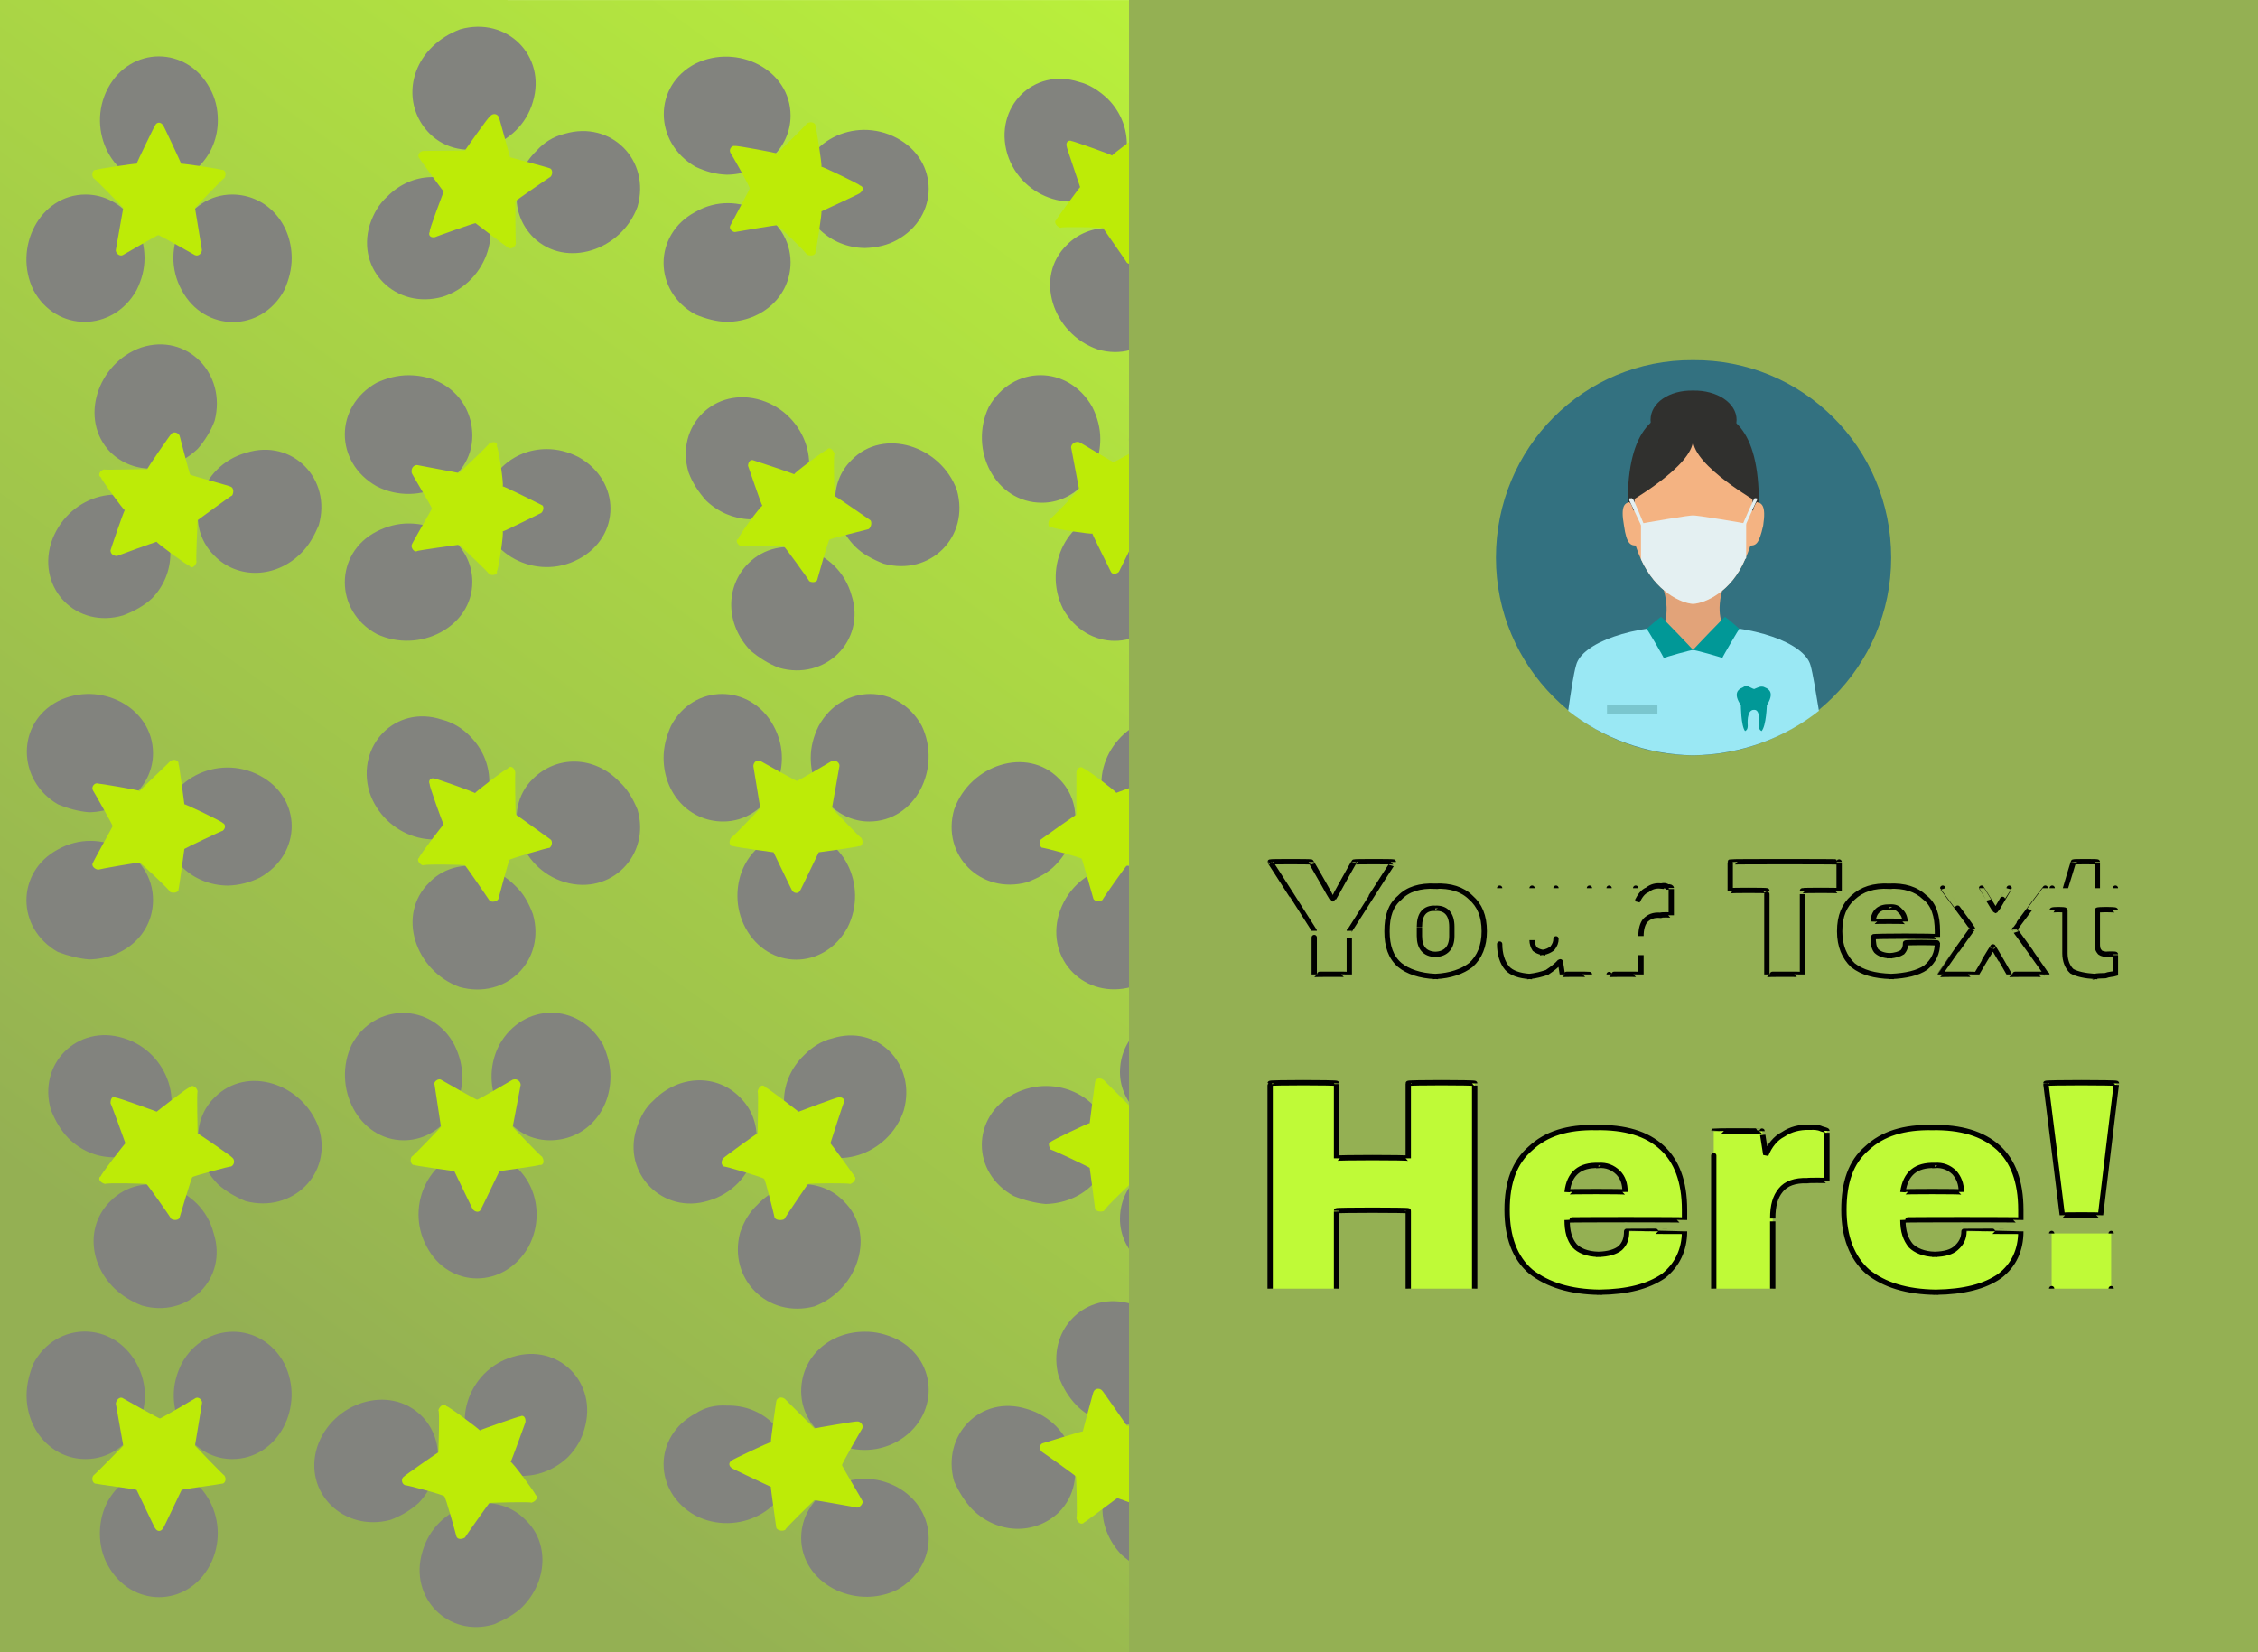 <svg id="svgWorkerArea" xmlns="http://www.w3.org/2000/svg" version="1.1" xmlns:xlink="http://www.w3.org/1999/xlink" xmlns:artdraw="https://artdraw.org" viewBox="0 0 425 311" width="100%" height="100%" style="background: white;" css="background:#9b9b9b;"><defs id="defsdoc"><pattern id="patternBool" x="0" y="0" width="10" height="10" patternUnits="userSpaceOnUse" patternTransform="rotate(35)"><circle cx="5" cy="5" r="4" style="stroke: none;fill: #ff000070;"></circle></pattern><linearGradient id="fill-Linear-path-604997539" x1="15%" y1="85%" x2="85%" y2="15%"><stop offset="0%" style="stop-color:#94b053;stop-opacity:1;"></stop><stop offset="100%" style="stop-color:#bffa37;stop-opacity:1;"></stop></linearGradient><filter id="filter-fileImp-977427039" x="-100%" y="-100%" width="300%" height="300%"><feMorphology operator="erode" mod="m0" radius="1" in="SourceAlpha" result="alpha-erode"></feMorphology><feConvolveMatrix order="3,3" divisor="1" kernelMatrix="0 1 0 1 1 1 0 1 0" in="alpha-erode" result="alpha-round"></feConvolveMatrix><feMorphology operator="dilate" mod="m1" radius="3.5" in="alpha-round" result="dilate-shadow"></feMorphology><feGaussianBlur in="dilate-shadow" mod="m2" stdDeviation="1.5" result="shadow"></feGaussianBlur><feFlood mod="m3" flood-color="#ffffff" result="flood-sticker"></feFlood><feComposite operator="in" in="flood-sticker" in2="alpha-round" result="comp-sticker"></feComposite><feMorphology operator="dilate" mod="m4" radius="3" in="comp-sticker" result="morph-sticker"></feMorphology><feConvolveMatrix order="3,3" divisor="1" kernelMatrix="0 1 0 1 1 1 0 1 0" in="morph-sticker" result="sticker"></feConvolveMatrix><feMerge><feMergeNode in="shadow"></feMergeNode><feMergeNode in="sticker"></feMergeNode><feMergeNode in="SourceGraphic"></feMergeNode></feMerge></filter><filter id="filter-text-647632002" x="-100%" y="-100%" width="300%" height="300%"><feMorphology operator="erode" mod="m0" radius="1" in="SourceAlpha" result="alpha-erode"></feMorphology><feConvolveMatrix order="3,3" divisor="1" kernelMatrix="0 1 0 1 1 1 0 1 0" in="alpha-erode" result="alpha-round"></feConvolveMatrix><feMorphology operator="dilate" mod="m1" radius="3.5" in="alpha-round" result="dilate-shadow"></feMorphology><feGaussianBlur in="dilate-shadow" mod="m2" stdDeviation="1.5" result="shadow"></feGaussianBlur><feFlood mod="m3" flood-color="#ffffff" result="flood-sticker"></feFlood><feComposite operator="in" in="flood-sticker" in2="alpha-round" result="comp-sticker"></feComposite><feMorphology operator="dilate" mod="m4" radius="3" in="comp-sticker" result="morph-sticker"></feMorphology><feConvolveMatrix order="3,3" divisor="1" kernelMatrix="0 1 0 1 1 1 0 1 0" in="morph-sticker" result="sticker"></feConvolveMatrix><feMerge><feMergeNode in="shadow"></feMergeNode><feMergeNode in="sticker"></feMergeNode><feMergeNode in="SourceGraphic"></feMergeNode></feMerge></filter><filter id="filter-text-240202070" x="-100%" y="-100%" width="300%" height="300%"><feMorphology operator="erode" mod="m0" radius="1" in="SourceAlpha" result="alpha-erode"></feMorphology><feConvolveMatrix order="3,3" divisor="1" kernelMatrix="0 1 0 1 1 1 0 1 0" in="alpha-erode" result="alpha-round"></feConvolveMatrix><feMorphology operator="dilate" mod="m1" radius="3.5" in="alpha-round" result="dilate-shadow"></feMorphology><feGaussianBlur in="dilate-shadow" mod="m2" stdDeviation="1.5" result="shadow"></feGaussianBlur><feFlood mod="m3" flood-color="#ffffff" result="flood-sticker"></feFlood><feComposite operator="in" in="flood-sticker" in2="alpha-round" result="comp-sticker"></feComposite><feMorphology operator="dilate" mod="m4" radius="3" in="comp-sticker" result="morph-sticker"></feMorphology><feConvolveMatrix order="3,3" divisor="1" kernelMatrix="0 1 0 1 1 1 0 1 0" in="morph-sticker" result="sticker"></feConvolveMatrix><feMerge><feMergeNode in="shadow"></feMergeNode><feMergeNode in="sticker"></feMergeNode><feMergeNode in="SourceGraphic"></feMergeNode></feMerge></filter></defs><g id="group-637497342" class="cosito"><path id="path-604997539" fill="url(#fill-Linear-path-604997539)" fill-opacity="1" stroke="none" stroke-opacity="1" stroke-width="1" class="grouped" d="M0 0C0 0.017 425.3 0.017 425.3 0 425.3 0.017 425.3 311.216 425.3 311.233 425.3 311.216 0 311.216 0 311.233 0 311.216 0 0.017 0 0"></path><g id="group-674130989" class="grouped"><g id="group-428358348" class="grouped"><path id="path-144041834" fill="#82837e" fill-opacity="1" fill-rule="evenodd" stroke="none" stroke-opacity="1" stroke-width="1" class="grouped" d="M29.8 34.617C21.3 34.617 16.1 24.616 20.3 16.616 24.6 8.617 35.2 8.617 39.5 16.616 40.5 18.416 41 20.416 41 22.616 41 29.216 36.1 34.316 29.8 34.617 29.8 34.617 29.8 34.617 29.8 34.617M43.7 36.617C35.2 36.617 29.8 46.617 34.2 54.617 38.5 62.617 49.2 62.617 53.5 54.617 54.4 52.617 54.9 50.617 54.9 48.617 54.9 41.816 50 36.617 43.7 36.617 43.7 36.617 43.7 36.617 43.7 36.617M16.1 36.617C7.5 36.617 2.4 46.617 6.3 54.617 10.6 62.617 21.3 62.517 25.7 54.616 26.7 52.617 27.2 50.617 27.2 48.617 27.2 41.816 22.2 36.617 16.1 36.617 16.1 36.617 16.1 36.617 16.1 36.617"></path><path id="path-309261141" fill="#bdeb07" fill-opacity="1" stroke="none" stroke-opacity="1" stroke-width="1" class="grouped" d="M23.1 48.022C22.5 48.316 21.7 47.617 21.8 47.035 21.8 47.017 23.2 39.117 23.2 39.152 23.2 39.117 17.6 33.316 17.6 33.559 17.1 32.816 17.5 31.817 18.1 31.975 18.1 31.817 25.7 30.716 25.7 30.815 25.7 30.716 29.2 23.416 29.2 23.604 29.5 22.916 30.3 22.916 30.7 23.604 30.7 23.416 34.1 30.716 34.1 30.815 34.1 30.716 41.7 31.817 41.7 31.975 42.4 31.817 42.7 32.816 42.2 33.559 42.2 33.316 36.7 39.117 36.7 39.152 36.7 39.117 38 47.017 38 47.035 38 47.617 37.4 48.316 36.7 48.022 36.7 48.017 29.8 44.117 29.8 44.262 29.8 44.117 23.1 48.017 23.1 48.022 23.1 48.017 23.1 48.017 23.1 48.022"></path></g><g id="group-18304598" class="grouped"><g id="path-820398921" class="grouped"><path id="path-144041834" fill="#82837e" fill-opacity="1" fill-rule="evenodd" stroke="none" stroke-opacity="1" stroke-width="1" class="grouped" d="M29 96.159C23 90.117 12.4 93.516 9.6 102.24 7 110.916 14.5 118.416 23.2 115.817 25.3 115.016 27.1 114.016 28.6 112.635 33.1 108.016 33.2 100.916 29 96.159 29 96.117 29 96.117 29 96.159M40.4 104.644C34.2 98.617 37.5 87.617 46.4 85.199 55 82.516 62.5 90.117 60 98.846 59.2 100.716 58.2 102.617 56.7 104.079 51.9 108.916 44.7 109.016 40.4 104.644 40.4 104.617 40.4 104.617 40.4 104.644M20.8 85.128C14.8 79.016 18.3 68.317 26.6 65.4 35.2 62.617 42.7 70.317 40.4 79.189 39.7 81.117 38.5 83.016 37.2 84.492 32.2 89.216 25.2 89.416 20.8 85.128 20.8 85.117 20.8 85.117 20.8 85.128"></path><path id="path-309261141" fill="#bdeb07" fill-opacity="1" stroke="none" stroke-opacity="1" stroke-width="1" class="grouped" d="M33.8 82.013C33.6 81.416 32.6 81.117 32.2 81.721 32.2 81.617 27.6 88.216 27.7 88.356 27.6 88.216 19.5 88.516 19.6 88.351 18.8 88.516 18.3 89.516 19 89.824 18.8 89.916 23.3 96.117 23.5 96.018 23.3 96.117 20.8 103.516 20.8 103.593 20.8 104.117 21.2 104.617 22 104.653 22 104.617 29.2 102.016 29.5 101.958 29.2 102.016 35.5 106.617 35.7 106.512 36 107.117 36.8 106.617 37 105.746 36.8 105.916 37.2 97.916 37.2 97.902 37.2 97.916 43.7 93.117 43.7 93.247 44 92.716 44 91.916 43.5 91.63 43.5 91.516 35.7 89.416 35.8 89.339 35.7 89.416 33.8 81.916 33.8 82.013 33.8 81.916 33.8 81.916 33.8 82.013"></path></g><g id="path-43639891" class="grouped"><path id="path-144041834" fill="#82837e" fill-opacity="1" fill-rule="evenodd" stroke="none" stroke-opacity="1" stroke-width="1" class="grouped" d="M30.8 155.481C30.8 146.917 40.9 141.716 48.9 145.981 56.9 150.216 56.9 160.716 48.9 165.181 47 166.117 45 166.617 42.9 166.681 36.2 166.617 31.2 161.716 30.8 155.481 30.8 155.417 30.8 155.417 30.8 155.481M28.8 169.381C28.8 160.716 18.8 155.417 10.9 159.881 3 164.117 3 174.716 10.9 179.181 12.9 179.917 14.8 180.417 16.8 180.581 23.7 180.417 28.8 175.617 28.8 169.381 28.8 169.216 28.8 169.216 28.8 169.381M28.8 141.781C28.8 133.117 18.8 128.017 10.9 131.981 3 136.117 3.2 146.917 10.9 151.381 12.9 152.216 14.8 152.716 16.8 152.881 23.7 152.716 28.8 147.716 28.8 141.781 28.8 141.716 28.8 141.716 28.8 141.781"></path><path id="path-309261141" fill="#bdeb07" fill-opacity="1" stroke="none" stroke-opacity="1" stroke-width="1" class="grouped" d="M17.5 148.781C17.1 148.117 17.8 147.216 18.5 147.481 18.5 147.417 26.3 148.716 26.3 148.881 26.3 148.716 32.2 143.216 32 143.281 32.7 142.716 33.7 143.117 33.6 143.781 33.7 143.716 34.7 151.216 34.7 151.381 34.7 151.216 42 154.716 41.9 154.881 42.5 155.117 42.5 155.917 41.9 156.381 42 156.216 34.7 159.716 34.7 159.781 34.7 159.716 33.7 167.216 33.6 167.381 33.7 167.917 32.7 168.216 32 167.881 32.2 167.716 26.3 162.216 26.3 162.381 26.3 162.216 18.5 163.617 18.5 163.681 17.8 163.617 17.1 162.917 17.5 162.381 17.5 162.216 21.3 155.417 21.2 155.481 21.3 155.417 17.5 148.716 17.5 148.781 17.5 148.716 17.5 148.716 17.5 148.781"></path></g><g id="path-411029301" class="grouped"><path id="path-144041834" fill="#82837e" fill-opacity="1" fill-rule="evenodd" stroke="none" stroke-opacity="1" stroke-width="1" class="grouped" d="M29.3 214.745C35.3 208.716 31.8 197.917 23.2 195.37 14.6 192.716 7 200.216 9.6 208.946 10.4 210.917 11.4 212.716 12.9 214.25 17.6 218.917 24.6 218.917 29.3 214.745 29.3 214.716 29.3 214.716 29.3 214.745M20.8 226.059C26.8 219.917 37.9 223.216 40.2 232.069 43 240.716 35.3 248.216 26.7 245.716 24.6 244.917 22.8 243.716 21.5 242.463 16.6 237.617 16.3 230.417 20.8 226.059 20.8 225.917 20.8 225.917 20.8 226.059M40.4 206.542C46.5 200.417 57 203.917 60 212.27 62.7 220.917 55 228.417 46.2 226.058 44.2 225.216 42.5 224.216 41 222.876 36.2 217.917 36.1 210.716 40.4 206.542 40.4 206.417 40.4 206.417 40.4 206.542"></path><path id="path-309261141" fill="#bdeb07" fill-opacity="1" stroke="none" stroke-opacity="1" stroke-width="1" class="grouped" d="M43.5 219.557C44.2 219.216 44.2 218.216 43.7 217.869 43.7 217.716 37.2 213.216 37.2 213.356 37.2 213.216 37 205.216 37.2 205.441 37 204.417 36 204.117 35.7 204.675 35.6 204.417 29.5 209.216 29.5 209.229 29.5 209.216 21.8 206.417 21.8 206.604 21.2 206.216 20.8 206.716 20.8 207.665 20.8 207.417 23.6 215.117 23.6 215.168 23.6 215.117 18.8 221.216 19 221.363 18.3 221.716 18.8 222.617 19.8 222.836 19.6 222.617 27.6 222.716 27.6 222.901 27.6 222.716 32.2 229.216 32.2 229.395 32.7 229.716 33.6 229.716 33.8 229.173 33.8 229.117 36.1 221.417 36.2 221.565 36.1 221.417 43.5 219.417 43.5 219.557 43.5 219.417 43.5 219.417 43.5 219.557"></path></g><g id="path-472856534" class="grouped"><path id="path-144041834" fill="#82837e" fill-opacity="1" fill-rule="evenodd" stroke="none" stroke-opacity="1" stroke-width="1" class="grouped" d="M30.1 276.616C38.5 276.616 43.7 286.616 39.5 294.616 35.2 302.616 24.7 302.616 20.3 294.616 19.3 292.817 18.8 290.817 18.8 288.616 18.8 281.817 23.7 276.817 30.1 276.616 30.1 276.616 30.1 276.616 30.1 276.616M16.1 274.616C24.7 274.616 30.1 264.616 25.7 256.616 21.3 248.617 10.6 248.617 6.3 256.616 5.5 258.616 5 260.616 5 262.616 5 269.317 9.9 274.616 16.1 274.616 16.1 274.616 16.1 274.616 16.1 274.616M43.7 274.616C52.4 274.616 57.5 264.616 53.5 256.616 49.2 248.617 38.5 248.716 34.2 256.617 33.2 258.616 32.7 260.616 32.7 262.616 32.7 269.317 37.7 274.616 43.7 274.616 43.7 274.616 43.7 274.616 43.7 274.616"></path><path id="path-309261141" fill="#bdeb07" fill-opacity="1" stroke="none" stroke-opacity="1" stroke-width="1" class="grouped" d="M36.7 263.212C37.4 262.716 38.2 263.616 38 264.198 38 264.216 36.7 272.116 36.7 272.081 36.7 272.116 42.2 277.817 42.2 277.674 42.7 278.317 42.4 279.317 41.7 279.258 41.7 279.317 34.2 280.317 34.2 280.418 34.2 280.317 30.7 287.817 30.7 287.629 30.3 288.317 29.6 288.317 29.2 287.629 29.2 287.817 25.7 280.317 25.7 280.418 25.7 280.317 18.1 279.317 18.1 279.258 17.5 279.317 17.1 278.317 17.6 277.674 17.6 277.817 23.2 272.116 23.2 272.081 23.2 272.116 21.8 264.216 21.8 264.198 21.8 263.616 22.5 262.716 23.2 263.212 23.2 263.216 30.1 267.116 30.1 266.971 30.1 267.116 36.7 263.216 36.7 263.212 36.7 263.216 36.7 263.216 36.7 263.212"></path></g><g id="path-859817242" class="grouped"><path id="path-144041834" fill="#82837e" fill-opacity="1" fill-rule="evenodd" stroke="none" stroke-opacity="1" stroke-width="1" class="grouped" d="M89.3 36.419C95.3 42.316 91.9 53.117 83.3 55.864 74.5 58.316 67 50.816 69.6 42.288 70.3 40.217 71.3 38.416 72.9 36.985 77.5 32.316 84.5 32.117 89.3 36.419 89.3 36.316 89.3 36.316 89.3 36.419M80.9 25.176C86.9 31.116 97.8 27.817 100.3 19.166 102.9 10.517 95.4 3.017 86.6 5.519 84.5 6.316 82.8 7.417 81.4 8.771 76.5 13.517 76.4 20.716 80.9 25.176 80.9 25.116 80.9 25.116 80.9 25.176M100.4 44.692C106.5 50.617 117 47.117 120 38.894 122.5 30.116 115 22.616 106.3 25.176 104.1 25.716 102.4 26.817 101 28.358 96.1 33.117 96 40.316 100.4 44.692 100.4 44.617 100.4 44.617 100.4 44.692"></path><path id="path-309261141" fill="#bdeb07" fill-opacity="1" stroke="none" stroke-opacity="1" stroke-width="1" class="grouped" d="M103.5 31.678C104 31.817 104.1 32.816 103.6 33.295 103.6 33.217 97 37.816 97 37.879 97 37.816 97 45.816 97.1 45.794 97 46.617 96 47.017 95.6 46.56 95.5 46.617 89.4 41.916 89.5 42.006 89.4 41.916 81.8 44.617 81.9 44.63 81.1 44.816 80.5 44.316 80.9 43.57 80.6 43.617 83.5 36.117 83.5 36.066 83.5 36.117 78.9 29.817 79 29.872 78.4 29.317 78.9 28.416 79.8 28.399 79.5 28.416 87.5 28.317 87.5 28.333 87.5 28.317 92.1 21.716 92.3 21.84 92.6 21.416 93.5 21.216 93.9 22.061 93.9 21.916 96 29.616 96 29.599 96 29.616 103.5 31.616 103.5 31.678 103.5 31.616 103.5 31.616 103.5 31.678"></path></g><g id="path-93424522" class="grouped"><path id="path-144041834" fill="#82837e" fill-opacity="1" fill-rule="evenodd" stroke="none" stroke-opacity="1" stroke-width="1" class="grouped" d="M90.9 95.728C90.9 104.117 100.9 109.516 108.9 105.228 116.9 101.016 116.9 90.516 108.9 86.028 106.9 85.016 104.9 84.516 102.9 84.528 96.4 84.516 91.3 89.516 90.9 95.728 90.9 95.617 90.9 95.617 90.9 95.728M88.9 82.028C88.9 90.516 78.9 95.617 70.9 91.528 62.9 87.016 62.9 76.516 70.9 72.028 72.9 71.117 74.9 70.617 76.9 70.628 83.8 70.617 88.9 75.516 88.9 82.028 88.9 82.016 88.9 82.016 88.9 82.028M88.9 109.528C88.9 118.016 78.9 123.117 70.9 119.328 62.9 115.016 62.9 104.117 70.9 100.028 72.9 99.016 74.9 98.516 76.9 98.528 83.8 98.516 88.9 103.516 88.9 109.528 88.9 109.516 88.9 109.516 88.9 109.528"></path><path id="path-309261141" fill="#bdeb07" fill-opacity="1" stroke="none" stroke-opacity="1" stroke-width="1" class="grouped" d="M77.5 102.528C77.3 103.016 77.9 104.016 78.5 103.728 78.4 103.617 86.4 102.516 86.4 102.528 86.4 102.516 92.3 108.016 92 108.028 92.8 108.516 93.8 108.016 93.5 107.528 93.8 107.516 94.9 100.016 94.6 100.028 94.9 100.016 101.9 96.516 101.9 96.528 102.4 96.016 102.4 95.117 101.9 95.028 101.9 95.016 94.9 91.516 94.6 91.528 94.9 91.516 93.8 84.016 93.5 84.028 93.8 83.117 92.8 83.016 92 83.528 92.3 83.516 86.4 89.016 86.4 89.028 86.4 89.016 78.4 87.516 78.5 87.528 77.9 87.516 77.3 88.117 77.5 89.028 77.4 89.016 81.4 95.617 81.3 95.728 81.4 95.617 77.4 102.516 77.5 102.528 77.4 102.516 77.4 102.516 77.5 102.528"></path></g><g id="path-796232581" class="grouped"><path id="path-144041834" fill="#82837e" fill-opacity="1" fill-rule="evenodd" stroke="none" stroke-opacity="1" stroke-width="1" class="grouped" d="M89 155.005C83 160.917 72.3 157.617 69.5 148.994 67 140.216 74.5 132.617 83.1 135.418 85.1 135.917 87 137.017 88.5 138.6 93.1 143.216 93.3 150.216 89 155.005 89 154.917 89 154.917 89 155.005M100.3 146.59C94.3 152.417 97.5 163.417 106.3 166.036 115 168.617 122.5 160.917 120 152.389 119.1 150.216 118 148.417 116.6 147.156 111.9 142.216 104.8 142.117 100.3 146.59 100.3 146.417 100.3 146.417 100.3 146.59M80.8 166.107C74.6 172.117 78.1 182.716 86.5 185.764 95.3 188.216 102.8 180.716 100.3 172.046 99.5 169.917 98.5 168.117 97 166.743 92.3 161.917 85 161.716 80.8 166.107 80.8 165.917 80.8 165.917 80.8 166.107"></path><path id="path-309261141" fill="#bdeb07" fill-opacity="1" stroke="none" stroke-opacity="1" stroke-width="1" class="grouped" d="M93.8 169.221C93.5 169.716 92.5 169.917 92.1 169.443 92.1 169.417 87.5 162.716 87.5 162.879 87.5 162.716 79.5 162.617 79.6 162.883 78.8 162.617 78.4 161.716 78.9 161.41 78.8 161.216 83.4 155.117 83.5 155.216 83.4 155.117 80.6 147.417 80.9 147.642 80.5 146.917 81.1 146.216 81.9 146.582 81.8 146.417 89.4 149.117 89.4 149.276 89.4 149.117 95.5 144.417 95.5 144.723 96 143.917 96.9 144.417 97 145.489 96.9 145.216 97 153.216 97.1 153.333 97 153.216 103.5 157.917 103.6 157.988 104 158.216 104 159.216 103.4 159.605 103.4 159.417 95.8 161.716 95.9 161.825 95.8 161.716 93.8 169.216 93.8 169.221 93.8 169.216 93.8 169.216 93.8 169.221"></path></g><g id="path-724059867" class="grouped"><path id="path-144041834" fill="#82837e" fill-opacity="1" fill-rule="evenodd" stroke="none" stroke-opacity="1" stroke-width="1" class="grouped" d="M89.8 216.617C81.3 216.617 76 226.617 80.3 234.617 84.5 242.617 95 242.617 99.5 234.617 100.5 232.716 101 230.716 101 228.617 101 221.917 96 216.917 89.8 216.617 89.8 216.617 89.8 216.617 89.8 216.617M103.5 214.617C95 214.617 89.8 204.617 94 196.617 98.5 188.617 109 188.617 113.5 196.617 114.4 198.617 114.9 200.617 114.9 202.617 114.9 209.417 110 214.617 103.5 214.617 103.5 214.617 103.5 214.617 103.5 214.617M76 214.617C67.5 214.617 62.4 204.617 66.2 196.616 70.5 188.617 81.3 188.716 85.5 196.617 86.5 198.617 87 200.617 87 202.617 87 209.417 82 214.617 76 214.617 76 214.617 76 214.617 76 214.617"></path><path id="path-309261141" fill="#bdeb07" fill-opacity="1" stroke="none" stroke-opacity="1" stroke-width="1" class="grouped" d="M83 203.212C82.5 202.917 81.5 203.617 81.8 204.198 81.8 204.216 83 212.117 83 212.081 83 212.117 77.5 217.917 77.5 217.674 77 218.417 77.5 219.417 78 219.258 78 219.417 85.5 220.417 85.5 220.418 85.5 220.417 89 227.716 89 227.629 89.5 228.216 90.3 228.216 90.5 227.629 90.5 227.716 94 220.417 94 220.418 94 220.417 101.5 219.417 101.5 219.258 102.4 219.417 102.5 218.417 102 217.674 102 217.917 96.5 212.117 96.5 212.081 96.5 212.117 98 204.216 98 204.198 98 203.617 97.4 202.917 96.5 203.212 96.5 203.216 89.8 207.117 89.8 206.971 89.8 207.117 83 203.216 83 203.212 83 203.216 83 203.216 83 203.212"></path></g><g id="path-337626951" class="grouped"><path id="path-144041834" fill="#82837e" fill-opacity="1" fill-rule="evenodd" stroke="none" stroke-opacity="1" stroke-width="1" class="grouped" d="M90.5 274.814C84.5 268.716 87.9 257.916 96.5 255.369 105.1 252.716 112.6 260.216 110 268.945 109.5 270.817 108.5 272.616 106.9 274.248 102.1 278.817 95.1 278.916 90.5 274.814 90.5 274.716 90.5 274.716 90.5 274.814M98.9 286.057C92.9 279.916 82 283.216 79.5 292.067 76.9 300.716 84.4 308.317 93 305.714 95.1 304.817 96.9 303.817 98.3 302.462 103.1 297.616 103.4 290.317 98.9 286.057 98.9 285.916 98.9 285.916 98.9 286.057M79.4 266.541C73.3 260.416 62.5 263.916 59.7 272.339 57 280.916 64.7 288.416 73.5 286.057 75.5 285.317 77.3 284.216 78.8 282.875 83.5 277.916 83.6 270.817 79.4 266.541 79.4 266.416 79.4 266.416 79.4 266.541"></path><path id="path-309261141" fill="#bdeb07" fill-opacity="1" stroke="none" stroke-opacity="1" stroke-width="1" class="grouped" d="M76.3 279.555C75.5 279.317 75.5 278.216 76 277.938 76 277.817 82.5 273.317 82.5 273.354 82.5 273.317 82.8 265.216 82.5 265.439 82.8 264.416 83.8 264.116 84 264.673 84.1 264.416 90.4 269.116 90.3 269.227 90.4 269.116 98 266.416 97.9 266.603 98.5 266.216 99 266.817 98.9 267.663 99 267.416 96.3 274.916 96.1 275.167 96.3 274.916 100.9 281.216 100.8 281.361 101.4 281.716 100.9 282.616 100 282.834 100.1 282.616 92.1 282.817 92.1 282.9 92.1 282.817 87.5 289.317 87.5 289.393 87 289.716 86.1 289.817 85.9 289.172 85.9 289.116 83.8 281.416 83.6 281.634 83.8 281.416 76.3 279.416 76.3 279.555 76.3 279.416 76.3 279.416 76.3 279.555"></path></g><g id="path-347444739" class="grouped"><path id="path-144041834" fill="#82837e" fill-opacity="1" fill-rule="evenodd" stroke="none" stroke-opacity="1" stroke-width="1" class="grouped" d="M150.8 35.481C150.8 26.817 160.8 21.716 168.8 25.981 176.8 30.216 176.8 40.816 168.8 45.181 167.1 46.117 165.1 46.617 162.8 46.681 156.3 46.617 151.1 41.717 150.8 35.481 150.8 35.316 150.8 35.316 150.8 35.481M148.8 49.381C148.8 40.816 138.8 35.316 130.9 39.881 122.9 44.117 122.9 54.816 130.9 59.181 132.9 60.017 134.8 60.517 136.8 60.581 143.6 60.517 148.8 55.617 148.8 49.381 148.8 49.316 148.8 49.316 148.8 49.381M148.8 21.781C148.8 13.117 138.8 8.117 130.9 11.981 122.9 16.116 123 26.817 130.9 31.381 132.9 32.316 134.8 32.816 136.8 32.881 143.6 32.816 148.8 27.817 148.8 21.781 148.8 21.716 148.8 21.716 148.8 21.781"></path><path id="path-309261141" fill="#bdeb07" fill-opacity="1" stroke="none" stroke-opacity="1" stroke-width="1" class="grouped" d="M137.5 28.781C137.1 28.116 137.8 27.317 138.3 27.481 138.5 27.317 146.3 28.817 146.3 28.881 146.3 28.817 152.1 23.216 151.8 23.281 152.6 22.716 153.6 23.116 153.5 23.781 153.6 23.716 154.8 31.317 154.6 31.381 154.8 31.317 162.1 34.816 161.8 34.881 162.6 35.117 162.6 35.816 161.8 36.381 162.1 36.316 154.8 39.717 154.6 39.781 154.8 39.717 153.6 47.316 153.5 47.381 153.6 48.017 152.6 48.316 151.8 47.881 152.1 47.816 146.3 42.316 146.3 42.381 146.3 42.316 138.5 43.617 138.3 43.681 137.8 43.617 137.1 43.017 137.5 42.381 137.5 42.316 141.3 35.316 141.1 35.481 141.3 35.316 137.5 28.716 137.5 28.781 137.5 28.716 137.5 28.716 137.5 28.781"></path></g><g id="path-15759234" class="grouped"><path id="path-144041834" fill="#82837e" fill-opacity="1" fill-rule="evenodd" stroke="none" stroke-opacity="1" stroke-width="1" class="grouped" d="M149.3 94.775C155.3 88.617 151.8 78.016 143.3 75.33 134.6 72.617 127 80.117 129.6 88.906 130.4 91.016 131.5 92.617 132.9 94.21 137.5 98.617 144.5 99.016 149.3 94.775 149.3 94.617 149.3 94.617 149.3 94.775M140.8 106.089C146.8 100.016 157.8 103.117 160.3 112.1 163 120.617 155.3 128.216 146.6 125.676 144.6 124.916 142.8 123.716 141.3 122.494 136.5 117.516 136.5 110.416 140.8 106.089 140.8 106.016 140.8 106.016 140.8 106.089M160.3 86.573C166.3 80.416 177.1 83.916 180.1 92.23 182.6 101.016 175.1 108.516 166.3 106.089 164.1 105.216 162.3 104.216 161 102.907 156.1 98.016 156 90.716 160.3 86.573 160.3 86.516 160.3 86.516 160.3 86.573"></path><path id="path-309261141" fill="#bdeb07" fill-opacity="1" stroke="none" stroke-opacity="1" stroke-width="1" class="grouped" d="M163.5 99.587C164.1 99.117 164.1 98.117 163.8 97.9 163.8 97.916 157.1 93.216 157.1 93.386 157.1 93.216 156.8 85.117 157.1 85.472 156.8 84.516 156 84.016 155.6 84.706 155.5 84.516 149.3 89.117 149.5 89.259 149.3 89.117 141.8 86.617 141.8 86.635 141.3 86.416 140.8 86.916 140.8 87.696 140.8 87.617 143.3 95.016 143.5 95.199 143.3 95.016 138.8 101.117 139 101.393 138.3 101.617 138.8 102.617 139.6 102.866 139.5 102.617 147.6 102.716 147.6 102.932 147.6 102.716 152.3 109.216 152.3 109.355 152.6 109.617 153.5 109.716 153.8 109.204 153.8 109.117 156 101.416 156.1 101.596 156 101.416 163.5 99.617 163.5 99.587 163.5 99.617 163.5 99.617 163.5 99.587"></path></g><g id="path-757882669" class="grouped"><path id="path-144041834" fill="#82837e" fill-opacity="1" fill-rule="evenodd" stroke="none" stroke-opacity="1" stroke-width="1" class="grouped" d="M150 156.617C158.5 156.617 163.6 166.617 159.5 174.617 155.1 182.617 144.6 182.617 140.3 174.617 139.3 172.716 138.8 170.716 138.8 168.617 138.8 161.917 143.6 156.917 150 156.617 150 156.617 150 156.617 150 156.617M136.1 154.617C144.6 154.617 150 144.617 145.6 136.617 141.3 128.617 130.5 128.617 126.3 136.617 125.4 138.617 124.9 140.617 124.9 142.617 124.9 149.417 129.8 154.617 136.1 154.617 136.1 154.617 136.1 154.617 136.1 154.617M163.6 154.617C172.3 154.617 177.3 144.617 173.5 136.616 169.1 128.617 158.5 128.617 154.1 136.617 153.1 138.617 152.6 140.617 152.6 142.617 152.6 149.417 157.6 154.617 163.6 154.617 163.6 154.617 163.6 154.617 163.6 154.617"></path><path id="path-309261141" fill="#bdeb07" fill-opacity="1" stroke="none" stroke-opacity="1" stroke-width="1" class="grouped" d="M156.6 143.212C157.3 142.917 158.1 143.617 158 144.198 158 144.216 156.6 152.117 156.6 152.081 156.6 152.117 162.1 157.917 162.1 157.674 162.6 158.417 162.3 159.417 161.6 159.258 161.6 159.417 154.1 160.417 154.1 160.418 154.1 160.417 150.6 167.716 150.6 167.629 150.3 168.216 149.5 168.216 149.1 167.629 149.1 167.716 145.6 160.417 145.6 160.418 145.6 160.417 138.1 159.417 138.1 159.258 137.3 159.417 137.1 158.417 137.6 157.674 137.6 157.917 143.1 152.117 143.1 152.081 143.1 152.117 141.8 144.216 141.8 144.198 141.8 143.617 142.3 142.917 143.1 143.212 143.1 143.216 150 147.117 150 146.971 150 147.117 156.6 143.216 156.6 143.212 156.6 143.216 156.6 143.216 156.6 143.212"></path></g><g id="path-731035886" class="grouped"><path id="path-144041834" fill="#82837e" fill-opacity="1" fill-rule="evenodd" stroke="none" stroke-opacity="1" stroke-width="1" class="grouped" d="M150.6 215.043C156.8 220.917 167.3 217.417 170.1 209.033 172.6 200.216 165.1 192.716 156.6 195.456 154.6 195.917 152.8 197.117 151.3 198.638 146.6 203.216 146.3 210.216 150.6 215.043 150.6 214.917 150.6 214.917 150.6 215.043M139.3 206.558C145.3 212.417 142.3 223.417 133.3 226.003 124.8 228.617 117.1 220.917 119.8 212.427 120.5 210.216 121.5 208.417 123 207.124 127.8 202.216 135 202.117 139.3 206.558 139.3 206.417 139.3 206.417 139.3 206.558M158.8 226.074C165 232.117 161.6 242.716 153.3 245.873 144.5 248.216 137 240.716 139.3 232.014 140.1 229.716 141.1 228.117 142.6 226.71 147.3 221.716 154.6 221.716 158.8 226.074 158.8 225.917 158.8 225.917 158.8 226.074"></path><path id="path-309261141" fill="#bdeb07" fill-opacity="1" stroke="none" stroke-opacity="1" stroke-width="1" class="grouped" d="M145.8 229.189C146.1 229.716 147.1 229.716 147.6 229.481 147.6 229.417 152.1 222.716 152.1 222.846 152.1 222.716 160.1 222.617 160 222.851 160.8 222.617 161.3 221.716 160.8 221.378 160.8 221.216 156.3 215.117 156.3 215.184 156.3 215.117 158.8 207.417 158.8 207.61 159.1 206.917 158.6 206.417 157.8 206.549 157.8 206.417 150.3 209.216 150.3 209.244 150.3 209.216 144.1 204.417 144.1 204.69 143.6 203.917 142.8 204.417 142.6 205.456 142.8 205.216 142.6 213.216 142.6 213.3 142.6 213.216 136.1 217.917 136.1 218.026 135.8 218.417 135.6 219.216 136.3 219.572 136.3 219.417 144 221.716 143.8 221.863 144 221.716 145.8 229.117 145.8 229.189 145.8 229.117 145.8 229.117 145.8 229.189"></path></g><g id="path-194476161" class="grouped"><path id="path-144041834" fill="#82837e" fill-opacity="1" fill-rule="evenodd" stroke="none" stroke-opacity="1" stroke-width="1" class="grouped" d="M148.8 275.752C148.8 284.216 138.8 289.317 130.9 285.252 122.9 280.817 122.9 270.317 130.9 266.052 132.6 264.916 134.6 264.416 136.8 264.552 143.5 264.416 148.6 269.317 148.8 275.752 148.8 275.716 148.8 275.716 148.8 275.752M150.8 261.852C150.8 270.317 160.8 275.716 168.8 271.352 176.8 266.916 176.8 256.216 168.8 252.052 166.8 251.117 164.8 250.617 162.8 250.652 156.1 250.617 150.8 255.417 150.8 261.852 150.8 261.716 150.8 261.716 150.8 261.852M150.8 289.452C150.8 297.916 160.8 303.116 168.8 299.252 176.8 294.817 176.8 284.216 168.8 279.852 166.8 278.817 164.8 278.317 162.8 278.352 156.1 278.317 150.8 283.317 150.8 289.452 150.8 289.317 150.8 289.317 150.8 289.452"></path><path id="path-309261141" fill="#bdeb07" fill-opacity="1" stroke="none" stroke-opacity="1" stroke-width="1" class="grouped" d="M162.3 282.452C162.6 282.916 161.8 283.817 161.3 283.752 161.3 283.716 153.3 282.317 153.3 282.352 153.3 282.317 147.6 287.817 147.8 287.952 147.1 288.317 146.1 287.916 146.1 287.452 146.1 287.317 145 279.817 145.1 279.852 145 279.817 137.6 276.317 137.8 276.352 137.1 275.916 137.1 275.216 137.8 274.852 137.6 274.817 145 271.317 145.1 271.452 145 271.317 146.1 263.716 146.1 263.852 146.1 263.116 147.1 262.716 147.8 263.352 147.6 263.216 153.3 268.817 153.3 268.852 153.3 268.817 161.3 267.416 161.3 267.552 161.8 267.416 162.6 268.116 162.3 268.852 162.3 268.817 158.3 275.716 158.5 275.752 158.3 275.716 162.3 282.317 162.3 282.452 162.3 282.317 162.3 282.317 162.3 282.452"></path></g><g id="path-714734939" class="grouped"><path id="path-144041834" fill="#82837e" fill-opacity="1" fill-rule="evenodd" stroke="none" stroke-opacity="1" stroke-width="1" class="grouped" d="M209 35.005C203 40.816 192.3 37.617 189.6 28.994 187 20.216 194.5 12.617 203.1 15.418 205.1 15.916 206.8 17.017 208.5 18.6 213.1 23.216 213.3 30.317 209 35.005 209 34.816 209 34.816 209 35.005M220.3 26.59C214.3 32.416 217.5 43.316 226.3 46.036 235 48.617 242.5 40.916 239.8 32.389 239.1 30.317 238.1 28.416 236.6 27.156 231.8 22.216 224.6 22.116 220.3 26.59 220.3 26.416 220.3 26.416 220.3 26.59M200.8 46.106C194.6 52.117 198.1 62.816 206.6 65.764 215.1 68.317 222.6 60.617 220.3 52.046 219.6 49.816 218.5 48.117 217.1 46.743 212.3 41.816 205.1 41.717 200.8 46.106 200.8 46.017 200.8 46.017 200.8 46.106"></path><path id="path-309261141" fill="#bdeb07" fill-opacity="1" stroke="none" stroke-opacity="1" stroke-width="1" class="grouped" d="M213.8 49.221C213.6 49.816 212.5 49.816 212.1 49.443 212.1 49.316 207.5 42.816 207.6 42.879 207.5 42.816 199.5 42.617 199.6 42.883 198.8 42.617 198.3 41.717 198.8 41.41 198.8 41.217 203.3 35.117 203.3 35.216 203.3 35.117 200.6 27.317 200.8 27.642 200.5 26.817 201.1 26.216 201.8 26.581 201.6 26.416 209.3 29.116 209.3 29.276 209.3 29.116 215.5 24.416 215.6 24.723 216 23.916 216.8 24.416 217 25.489 216.8 25.216 217.1 33.217 217.1 33.333 217.1 33.217 223.6 37.816 223.6 37.988 224 38.316 224.1 39.316 223.3 39.605 223.3 39.416 215.6 41.717 215.8 41.825 215.6 41.717 213.8 49.117 213.8 49.221 213.8 49.117 213.8 49.117 213.8 49.221"></path></g><g id="path-109933806" class="grouped"><path id="path-144041834" fill="#82837e" fill-opacity="1" fill-rule="evenodd" stroke="none" stroke-opacity="1" stroke-width="1" class="grouped" d="M209.6 96.617C201.1 96.617 196.1 106.617 200.1 114.617 204.6 122.617 215.1 122.617 219.3 114.617 220.3 112.617 220.8 110.617 220.8 108.617 220.8 102.117 216.1 97.016 209.6 96.617 209.6 96.617 209.6 96.617 209.6 96.617M223.6 94.617C215.1 94.617 209.6 84.617 214.1 76.617 218.3 68.617 229.1 68.617 233.3 76.617 234.3 78.617 234.8 80.617 234.8 82.617 234.8 89.516 229.8 94.617 223.6 94.617 223.6 94.617 223.6 94.617 223.6 94.617M196.1 94.617C187.3 94.617 182.3 84.617 186.1 76.616 190.6 68.617 201.1 68.617 205.6 76.617 206.6 78.617 207.1 80.617 207.1 82.617 207.1 89.516 202.1 94.617 196.1 94.617 196.1 94.617 196.1 94.617 196.1 94.617"></path><path id="path-309261141" fill="#bdeb07" fill-opacity="1" stroke="none" stroke-opacity="1" stroke-width="1" class="grouped" d="M203.1 83.212C202.3 83.016 201.6 83.617 201.6 84.198 201.6 84.117 203.1 92.117 203.1 92.081 203.1 92.117 197.6 98.016 197.6 97.674 197.1 98.516 197.3 99.516 198.1 99.258 198.1 99.516 205.6 100.617 205.6 100.418 205.6 100.617 209.1 107.617 209.1 107.629 209.3 108.117 210.1 108.117 210.6 107.629 210.6 107.617 214.1 100.617 214.1 100.418 214.1 100.617 221.6 99.516 221.6 99.258 222.3 99.516 222.6 98.516 222.1 97.674 222.1 98.016 216.6 92.117 216.6 92.081 216.6 92.117 217.8 84.117 217.8 84.198 217.8 83.617 217.3 83.016 216.6 83.212 216.6 83.117 209.6 87.117 209.6 86.971 209.6 87.117 203.1 83.117 203.1 83.212 203.1 83.117 203.1 83.117 203.1 83.212"></path></g><g id="path-170203984" class="grouped"><path id="path-144041834" fill="#82837e" fill-opacity="1" fill-rule="evenodd" stroke="none" stroke-opacity="1" stroke-width="1" class="grouped" d="M210.3 154.814C204.3 148.716 207.8 138.017 216.5 135.369 225.1 132.617 232.6 140.216 230 148.945 229.5 150.917 228.3 152.617 226.8 154.248 222.1 158.716 215.1 158.917 210.3 154.814 210.3 154.716 210.3 154.716 210.3 154.814M218.8 166.057C212.8 159.917 202 163.216 199.3 172.067 196.8 180.716 204.3 188.216 213.1 185.714 215.1 184.917 216.8 183.716 218.3 182.462 223.1 177.617 223.3 170.417 218.8 166.057 218.8 165.917 218.8 165.917 218.8 166.057M199.3 146.541C193.3 140.417 182.6 143.917 179.6 152.339 177.1 160.917 184.6 168.417 193.3 166.057 195.5 165.216 197.3 164.216 198.6 162.875 203.5 157.917 203.6 150.716 199.3 146.541 199.3 146.417 199.3 146.417 199.3 146.541"></path><path id="path-309261141" fill="#bdeb07" fill-opacity="1" stroke="none" stroke-opacity="1" stroke-width="1" class="grouped" d="M196.1 159.555C195.6 159.216 195.5 158.216 196 157.938 196 157.917 202.6 153.216 202.6 153.354 202.6 153.216 202.6 145.216 202.6 145.439 202.6 144.417 203.6 144.117 204 144.673 204.1 144.417 210.3 149.117 210.1 149.227 210.3 149.117 217.8 146.417 217.8 146.603 218.5 146.216 219.1 146.716 218.8 147.663 219 147.417 216.1 154.917 216.1 155.167 216.1 154.917 220.8 161.216 220.6 161.361 221.3 161.716 220.8 162.617 220 162.834 220.1 162.617 212.1 162.716 212.1 162.9 212.1 162.716 207.5 169.216 207.5 169.393 207 169.716 206.1 169.716 205.8 169.172 205.8 169.117 203.6 161.417 203.6 161.634 203.6 161.417 196.1 159.417 196.1 159.555 196.1 159.417 196.1 159.417 196.1 159.555"></path></g><g id="path-804724226" class="grouped"><path id="path-144041834" fill="#82837e" fill-opacity="1" fill-rule="evenodd" stroke="none" stroke-opacity="1" stroke-width="1" class="grouped" d="M208.8 215.41C208.8 206.716 198.8 201.716 190.8 205.91 182.8 210.216 182.8 220.716 190.8 225.11 192.8 225.917 194.8 226.417 196.8 226.61 203.6 226.417 208.6 221.716 208.8 215.41 208.8 215.216 208.8 215.216 208.8 215.41M210.8 229.41C210.8 220.716 220.8 215.216 228.8 219.91 236.8 223.917 236.8 234.716 228.8 239.11 226.8 239.917 224.8 240.417 222.8 240.61 216.1 240.417 210.8 235.417 210.8 229.41 210.8 229.216 210.8 229.216 210.8 229.41M210.8 201.81C210.8 192.917 220.8 187.917 228.8 191.91 236.8 196.216 236.8 206.716 228.8 211.41 226.8 212.216 224.8 212.716 222.8 212.91 216.1 212.716 210.8 207.716 210.8 201.81 210.8 201.716 210.8 201.716 210.8 201.81"></path><path id="path-309261141" fill="#bdeb07" fill-opacity="1" stroke="none" stroke-opacity="1" stroke-width="1" class="grouped" d="M222.3 208.81C222.6 207.917 221.8 207.216 221.3 207.41 221.3 207.216 213.3 208.716 213.3 208.91 213.3 208.716 207.6 203.216 207.8 203.31 207.1 202.716 206.1 202.917 206.1 203.81 206.1 203.716 205.1 211.216 205.1 211.41 205.1 211.216 197.8 214.716 197.8 214.91 197.3 214.917 197.3 215.716 197.8 216.41 197.8 216.216 205.1 219.716 205.1 219.81 205.1 219.716 206.1 227.216 206.1 227.41 206.1 227.917 207.1 228.216 207.8 227.91 207.6 227.716 213.3 222.216 213.3 222.41 213.3 222.216 221.3 223.417 221.3 223.61 221.8 223.417 222.6 222.917 222.3 222.41 222.3 222.216 218.3 215.216 218.5 215.41 218.3 215.216 222.3 208.716 222.3 208.81 222.3 208.716 222.3 208.716 222.3 208.81"></path></g><g id="path-278327058" class="grouped"><path id="path-144041834" fill="#82837e" fill-opacity="1" fill-rule="evenodd" stroke="none" stroke-opacity="1" stroke-width="1" class="grouped" d="M210.6 276.228C216.6 270.216 227.3 273.416 230.1 282.238 232.6 290.817 225.1 298.317 216.5 295.815 214.5 295.216 212.8 294.116 211.1 292.633 206.5 287.817 206.3 280.817 210.6 276.228 210.6 276.216 210.6 276.216 210.6 276.228M199.3 284.643C205.3 278.616 202.1 267.716 193.3 265.197 184.6 262.416 177.1 270.116 179.6 278.844 180.5 280.817 181.6 282.616 183 284.077 187.8 288.817 194.8 288.916 199.3 284.643 199.3 284.616 199.3 284.616 199.3 284.643M218.8 265.127C225 258.916 221.5 248.216 213.1 245.469 204.3 242.716 196.8 250.417 199.3 259.187 200.1 261.216 201.1 262.916 202.6 264.49 207.3 269.216 214.6 269.317 218.8 265.127 218.8 265.116 218.8 265.116 218.8 265.127"></path><path id="path-309261141" fill="#bdeb07" fill-opacity="1" stroke="none" stroke-opacity="1" stroke-width="1" class="grouped" d="M205.8 262.012C206.1 261.216 207.1 261.216 207.5 261.79 207.5 261.716 212.1 268.317 212.1 268.354 212.1 268.317 220.1 268.416 220 268.349 220.8 268.416 221.3 269.317 220.8 269.823 220.8 269.817 216.3 275.916 216.1 276.017 216.3 275.916 219 283.716 218.8 283.591 219.1 284.216 218.6 284.817 217.8 284.651 217.8 284.716 210.3 281.916 210.3 281.956 210.3 281.916 204.1 286.616 204.1 286.51 203.6 287.116 202.8 286.616 202.6 285.744 202.8 285.817 202.6 277.817 202.5 277.9 202.6 277.817 196.1 273.216 196.1 273.245 195.6 272.817 195.6 271.817 196.3 271.628 196.3 271.616 203.8 269.317 203.8 269.408 203.8 269.317 205.8 261.916 205.8 262.012 205.8 261.916 205.8 261.916 205.8 262.012"></path></g><g id="path-249933566" class="grouped"><path id="path-144041834" fill="#82837e" fill-opacity="1" fill-rule="evenodd" stroke="none" stroke-opacity="1" stroke-width="1" class="grouped" d="M269.8 36.617C278.3 36.617 283.6 46.617 279.3 54.617 275.1 62.617 264.5 62.617 260.1 54.617 259.1 52.816 258.6 50.816 258.6 48.617 258.6 41.816 263.6 36.816 269.8 36.617 269.8 36.617 269.8 36.617 269.8 36.617M256 34.617C264.5 34.617 269.8 24.616 265.5 16.616 261.2 8.617 250.5 8.617 246.1 16.616 245.3 18.616 244.8 20.616 244.8 22.616 244.8 29.317 249.6 34.617 256 34.617 256 34.617 256 34.617 256 34.617M283.6 34.617C292.2 34.617 297.2 24.616 293.3 16.616 289.1 8.617 278.3 8.816 274 16.617 273 18.616 272.5 20.616 272.5 22.616 272.5 29.317 277.5 34.617 283.6 34.617 283.6 34.617 283.6 34.617 283.6 34.617"></path><path id="path-309261141" fill="#bdeb07" fill-opacity="1" stroke="none" stroke-opacity="1" stroke-width="1" class="grouped" d="M276.6 23.212C277.2 22.716 278 23.616 277.8 24.198 277.8 24.116 276.5 32.117 276.5 32.081 276.5 32.117 282.1 37.816 282.1 37.674 282.6 38.316 282.2 39.316 281.6 39.258 281.6 39.316 274 40.316 274 40.418 274 40.316 270.5 47.816 270.5 47.629 270.2 48.316 269.3 48.316 269 47.629 269 47.816 265.6 40.316 265.6 40.418 265.6 40.316 258 39.316 258 39.258 257.3 39.316 257 38.316 257.5 37.674 257.5 37.816 263 32.117 263 32.081 263 32.117 261.7 24.116 261.7 24.198 261.7 23.616 262.2 22.716 263 23.212 263 23.116 269.8 27.116 269.8 26.971 269.8 27.116 276.6 23.116 276.6 23.212 276.6 23.116 276.6 23.116 276.6 23.212"></path></g><g id="path-208291447" class="grouped"><path id="path-144041834" fill="#82837e" fill-opacity="1" fill-rule="evenodd" stroke="none" stroke-opacity="1" stroke-width="1" class="grouped" d="M270.5 94.949C276.5 100.916 287.2 97.516 290 89.01 292.6 80.117 285.1 72.617 276.5 75.504 274.3 76.117 272.6 77.117 271.2 78.686 266.6 83.117 266.3 90.117 270.5 94.949 270.5 94.916 270.5 94.916 270.5 94.949M259.3 86.535C265.2 92.516 262 103.416 253.3 105.98 244.6 108.617 237 101.016 239.8 92.474 240.5 90.216 241.5 88.516 242.8 87.171 247.8 82.117 255 82.117 259.3 86.535 259.3 86.516 259.3 86.516 259.3 86.535M278.7 106.051C284.8 112.117 281.3 122.617 273.1 125.779 264.2 128.216 256.6 120.617 259.3 111.99 260 109.716 261 108.016 262.5 106.687 267.2 101.617 274.5 101.617 278.7 106.051 278.7 106.016 278.7 106.016 278.7 106.051"></path><path id="path-309261141" fill="#bdeb07" fill-opacity="1" stroke="none" stroke-opacity="1" stroke-width="1" class="grouped" d="M265.7 109.165C266.2 109.716 267.1 109.716 267.3 109.387 267.2 109.416 272 102.617 272 102.823 272 102.617 280.1 102.516 279.8 102.828 280.7 102.516 281.2 101.617 280.7 101.355 280.7 101.117 276.2 95.016 276.1 95.16 276.2 95.016 278.7 87.516 278.7 87.586 279 87.117 278.2 86.416 277.7 86.526 277.7 86.516 270.2 89.016 270.2 89.221 270.2 89.016 264.2 84.416 264 84.667 263.7 84.016 262.7 84.416 262.5 85.433 262.7 85.117 262.5 93.117 262.3 93.277 262.5 93.117 256 98.117 256.1 98.073 255.6 98.416 255.6 99.117 256.1 99.549 256.1 99.516 263.7 101.617 263.7 101.769 263.7 101.617 265.7 109.117 265.7 109.165 265.7 109.117 265.7 109.117 265.7 109.165"></path></g><g id="path-951923963" class="grouped"><path id="path-144041834" fill="#82837e" fill-opacity="1" fill-rule="evenodd" stroke="none" stroke-opacity="1" stroke-width="1" class="grouped" d="M268.7 155.752C268.7 164.216 258.8 169.417 250.8 165.252 242.8 160.917 242.8 150.216 250.8 146.052 252.6 144.917 254.6 144.417 256.8 144.552 263.3 144.417 268.5 149.417 268.7 155.752 268.7 155.716 268.7 155.716 268.7 155.752M270.7 141.852C270.7 150.216 280.7 155.716 288.7 151.352 296.7 146.917 296.7 136.216 288.7 132.052 286.7 131.117 284.7 130.617 282.7 130.652 276 130.617 270.7 135.517 270.7 141.852 270.7 141.716 270.7 141.716 270.7 141.852M270.7 169.452C270.7 177.917 280.7 183.117 288.7 179.252 296.7 174.917 296.7 164.216 288.7 159.852 286.7 158.716 284.7 158.216 282.7 158.352 276 158.216 270.7 163.216 270.7 169.452 270.7 169.417 270.7 169.417 270.7 169.452"></path><path id="path-309261141" fill="#bdeb07" fill-opacity="1" stroke="none" stroke-opacity="1" stroke-width="1" class="grouped" d="M282.2 162.452C282.5 162.917 281.7 163.716 281.2 163.752 281.2 163.716 273.2 162.216 273.2 162.352 273.2 162.216 267.5 167.917 267.7 167.952 267 168.417 266 167.917 266.2 167.452 266 167.417 264.8 159.716 265 159.852 264.8 159.716 257.6 156.216 257.8 156.352 257.1 155.917 257.1 155.216 257.8 154.852 257.6 154.716 264.8 151.417 265 151.452 264.8 151.417 266 143.716 266.2 143.852 266 143.117 267 142.716 267.7 143.352 267.5 143.216 273.2 148.716 273.2 148.852 273.2 148.716 281.2 147.417 281.2 147.552 281.7 147.417 282.5 148.117 282.2 148.852 282.2 148.716 278.2 155.716 278.3 155.752 278.2 155.716 282.2 162.417 282.2 162.452 282.2 162.417 282.2 162.417 282.2 162.452"></path></g><g id="path-233949540" class="grouped"><path id="path-144041834" fill="#82837e" fill-opacity="1" fill-rule="evenodd" stroke="none" stroke-opacity="1" stroke-width="1" class="grouped" d="M270.3 216.363C264.3 222.216 267.7 233.117 276.3 235.88 285.2 238.417 292.6 230.917 289.8 222.374 289.2 220.216 288.2 218.417 286.7 217.071 282 212.216 275.1 212.117 270.3 216.363 270.3 216.216 270.3 216.216 270.3 216.363M278.8 205.12C272.7 211.117 262 207.716 259.3 199.11 256.6 190.417 264.3 182.716 272.8 185.604 275 186.216 276.7 187.216 278.2 188.786 283 193.417 283.2 200.716 278.8 205.12 278.8 205.117 278.8 205.117 278.8 205.12M259.3 224.637C253.1 230.716 242.6 227.216 239.6 218.909 237.1 210.117 244.6 202.617 253.3 205.12 255.5 205.716 257.3 206.716 258.6 208.302 263.5 212.917 263.7 220.216 259.3 224.637 259.3 224.617 259.3 224.617 259.3 224.637"></path><path id="path-309261141" fill="#bdeb07" fill-opacity="1" stroke="none" stroke-opacity="1" stroke-width="1" class="grouped" d="M256.1 211.622C255.5 211.917 255.5 212.716 256 213.239 256 213.216 262.6 217.716 262.6 217.823 262.6 217.716 262.7 225.716 262.6 225.738 262.7 226.417 263.7 226.917 264 226.504 264.2 226.417 270.2 221.917 270.2 221.95 270.2 221.917 277.8 224.617 277.7 224.575 278.2 224.917 279 224.117 278.8 223.514 278.8 223.417 276.2 215.917 276.2 216.011 276.2 215.917 280.7 209.917 280.7 209.816 281.2 209.417 280.7 208.417 280 208.343 280.1 208.417 272.1 208.216 272.1 208.277 272.1 208.216 267.2 201.917 267.2 201.925 266.8 201.417 266.1 201.216 265.7 202.006 265.7 201.917 263.7 209.617 263.6 209.543 263.7 209.617 256.1 211.617 256.1 211.622 256.1 211.617 256.1 211.617 256.1 211.622"></path></g><g id="path-796137215" class="grouped"><path id="path-144041834" fill="#82837e" fill-opacity="1" fill-rule="evenodd" stroke="none" stroke-opacity="1" stroke-width="1" class="grouped" d="M269.7 274.616C261.2 274.616 256 264.616 260.1 256.616 264.5 248.617 275.1 248.617 279.3 256.616 280.3 258.416 280.8 260.416 280.8 262.616 280.8 269.216 276 274.317 269.7 274.616 269.7 274.616 269.7 274.616 269.7 274.616M283.6 276.616C275.1 276.616 269.7 286.616 274.1 294.616 278.3 302.616 289.1 302.616 293.3 294.616 294.2 292.616 294.7 290.616 294.7 288.616 294.7 281.817 289.8 276.616 283.6 276.616 283.6 276.616 283.6 276.616 283.6 276.616M256 276.616C247.3 276.616 242.3 286.616 246.1 294.617 250.5 302.616 261.2 302.317 265.6 294.616 266.6 292.616 267.1 290.616 267.1 288.616 267.1 281.817 262.1 276.616 256 276.616 256 276.616 256 276.616 256 276.616"></path><path id="path-309261141" fill="#bdeb07" fill-opacity="1" stroke="none" stroke-opacity="1" stroke-width="1" class="grouped" d="M263 288.022C262.3 288.317 261.6 287.616 261.7 287.035 261.7 286.817 263.1 279.116 263.1 279.152 263.1 279.116 257.5 273.317 257.5 273.559 257 272.817 257.3 271.817 258 271.975 258 271.817 265.6 270.716 265.6 270.815 265.6 270.716 269.1 263.416 269.1 263.604 269.3 262.916 270.2 262.916 270.6 263.604 270.6 263.416 274 270.716 274 270.815 274 270.716 281.6 271.817 281.6 271.975 282.2 271.817 282.6 272.817 282.1 273.559 282.1 273.317 276.6 279.116 276.6 279.152 276.6 279.116 277.8 286.817 277.8 287.035 277.8 287.616 277.2 288.317 276.6 288.022 276.6 287.817 269.7 284.116 269.7 284.262 269.7 284.116 263 287.817 263 288.022 263 287.817 263 287.817 263 288.022"></path></g><g id="path-760188483" class="grouped"><path id="path-144041834" fill="#82837e" fill-opacity="1" fill-rule="evenodd" stroke="none" stroke-opacity="1" stroke-width="1" class="grouped" d="M330.3 34.814C324.3 28.716 327.7 18.017 336.3 15.368 345.1 12.617 352.6 20.216 350 28.945 349.3 30.817 348.2 32.617 346.7 34.248 342.1 38.816 335 38.916 330.3 34.814 330.3 34.717 330.3 34.717 330.3 34.814M338.7 46.057C332.7 39.916 321.8 43.117 319.3 52.067 316.7 60.617 324.2 68.317 333 65.715 335 64.817 336.7 63.816 338.2 62.462 343 57.617 343.2 50.316 338.7 46.057 338.7 46.017 338.7 46.017 338.7 46.057M319.2 26.541C313.2 20.416 302.5 23.916 299.6 32.339 297 40.916 304.6 48.517 313.2 46.057 315.5 45.316 317.2 44.117 318.6 42.875 323.5 37.916 323.6 30.817 319.2 26.541 319.2 26.416 319.2 26.416 319.2 26.541"></path><path id="path-309261141" fill="#bdeb07" fill-opacity="1" stroke="none" stroke-opacity="1" stroke-width="1" class="grouped" d="M316.2 39.555C315.5 39.316 315.5 38.217 315.8 37.938 316 37.816 322.5 33.316 322.5 33.354 322.5 33.316 322.7 25.216 322.5 25.439 322.7 24.416 323.7 24.116 324 24.673 324.1 24.416 330.2 29.116 330.2 29.227 330.2 29.116 337.8 26.416 337.7 26.603 338.3 26.216 339 26.817 338.7 27.663 338.8 27.416 336.2 34.916 336.1 35.167 336.2 34.916 340.7 41.217 340.7 41.361 341.2 41.717 340.7 42.617 339.8 42.834 340.1 42.617 332.1 42.816 332.1 42.9 332.1 42.816 327.3 49.316 327.3 49.393 327 49.617 326.1 49.816 325.7 49.172 325.7 49.117 323.7 41.416 323.6 41.634 323.7 41.416 316.2 39.416 316.2 39.555 316.2 39.416 316.2 39.416 316.2 39.555"></path></g><g id="path-774505592" class="grouped"><path id="path-144041834" fill="#82837e" fill-opacity="1" fill-rule="evenodd" stroke="none" stroke-opacity="1" stroke-width="1" class="grouped" d="M328.7 95.489C328.7 86.916 318.7 81.516 310.7 85.989 302.7 90.016 302.7 100.716 310.7 105.089 312.7 106.016 314.7 106.516 316.7 106.589 323.2 106.516 328.3 101.516 328.7 95.489 328.7 95.416 328.7 95.416 328.7 95.489M330.7 109.389C330.7 100.716 340.7 95.416 348.7 99.889 356.7 104.016 356.7 114.716 348.7 119.089 346.7 120.016 344.7 120.516 342.7 120.589 335.8 120.516 330.7 115.516 330.7 109.389 330.7 109.216 330.7 109.216 330.7 109.389M330.7 81.589C330.7 73.016 340.7 68.016 348.7 71.989 356.7 76.016 356.7 86.916 348.7 91.389 346.7 92.216 344.7 92.716 342.7 92.889 335.8 92.716 330.7 87.716 330.7 81.589 330.7 81.516 330.7 81.516 330.7 81.589"></path><path id="path-309261141" fill="#bdeb07" fill-opacity="1" stroke="none" stroke-opacity="1" stroke-width="1" class="grouped" d="M342.2 88.589C342.3 88.016 341.7 87.216 341.2 87.489 341.2 87.416 333.2 88.716 333.2 88.889 333.2 88.716 327.3 83.016 327.7 83.089 326.8 82.516 325.8 83.016 326.1 83.589 325.8 83.516 324.7 91.216 325 91.389 324.7 91.216 317.7 94.716 317.7 94.889 317.2 95.016 317.2 95.916 317.7 96.389 317.7 96.216 324.7 99.516 325 99.589 324.7 99.516 325.8 107.216 326.1 107.389 325.8 108.016 326.8 108.216 327.7 107.889 327.3 107.716 333.2 102.216 333.2 102.389 333.2 102.216 341.2 103.516 341.2 103.589 341.7 103.516 342.3 103.016 342.2 102.389 342.2 102.216 338.2 95.416 338.3 95.489 338.2 95.416 342.2 88.516 342.2 88.589 342.2 88.516 342.2 88.516 342.2 88.589"></path></g><g id="path-992134329" class="grouped"><path id="path-144041834" fill="#82837e" fill-opacity="1" fill-rule="evenodd" stroke="none" stroke-opacity="1" stroke-width="1" class="grouped" d="M330.6 156.228C336.6 150.216 347.2 153.417 350 162.238 352.6 170.917 345.1 178.417 336.3 175.815 334.5 175.216 332.7 174.117 331.1 172.633 326.5 167.917 326.2 160.716 330.6 156.228 330.6 156.216 330.6 156.216 330.6 156.228M319.2 164.643C325.2 158.617 322.1 147.716 313.2 145.197 304.6 142.417 297.1 150.117 299.7 158.844 300.5 160.716 301.5 162.617 302.8 164.077 307.7 168.716 314.8 168.917 319.2 164.643 319.2 164.617 319.2 164.617 319.2 164.643M338.7 145.126C344.8 138.917 341.5 128.216 333 125.469 324.3 122.716 316.8 130.417 319.2 139.187 320 141.216 321.1 142.917 322.5 144.49 327.2 149.216 334.5 149.417 338.7 145.126 338.7 145.117 338.7 145.117 338.7 145.126"></path><path id="path-309261141" fill="#bdeb07" fill-opacity="1" stroke="none" stroke-opacity="1" stroke-width="1" class="grouped" d="M325.7 142.012C326 141.216 327.1 141.216 327.3 141.79 327.5 141.716 332.1 148.216 332 148.354 332.1 148.216 340.1 148.417 339.8 148.35 340.7 148.417 341.2 149.417 340.7 149.823 340.7 149.917 336.2 155.917 336.2 156.017 336.2 155.917 338.8 163.716 338.7 163.591 339.1 164.216 338.5 164.716 337.7 164.651 337.8 164.716 330.2 161.917 330.2 161.957 330.2 161.917 324.1 166.617 324 166.51 323.6 167.117 322.7 166.617 322.6 165.744 322.7 165.716 322.5 157.917 322.5 157.9 322.5 157.917 316 153.216 316 153.245 315.6 152.716 315.5 151.716 316.2 151.628 316.2 151.617 323.8 149.417 323.7 149.408 323.8 149.417 325.7 141.917 325.7 142.012 325.7 141.917 325.7 141.917 325.7 142.012"></path></g><g id="path-682765076" class="grouped"><path id="path-144041834" fill="#82837e" fill-opacity="1" fill-rule="evenodd" stroke="none" stroke-opacity="1" stroke-width="1" class="grouped" d="M329.8 214.617C338.3 214.617 343.7 204.617 339.3 196.617 335.2 188.617 324.5 188.617 320.2 196.617 319.2 198.417 318.7 200.417 318.7 202.617 318.7 209.216 323.7 214.216 329.8 214.617 329.8 214.617 329.8 214.617 329.8 214.617M316 216.617C324.5 216.617 329.8 226.617 325.5 234.617 321.2 242.617 310.5 242.617 306.2 234.617 305.2 232.617 304.7 230.617 304.7 228.617 304.7 221.716 309.7 216.617 316 216.617 316 216.617 316 216.617 316 216.617M343.7 216.617C352.2 216.617 357.2 226.617 353.3 234.617 349.2 242.617 338.3 242.417 334 234.616 333 232.617 332.5 230.617 332.5 228.617 332.5 221.716 337.5 216.617 343.7 216.617 343.7 216.617 343.7 216.617 343.7 216.617"></path><path id="path-309261141" fill="#bdeb07" fill-opacity="1" stroke="none" stroke-opacity="1" stroke-width="1" class="grouped" d="M336.7 228.022C337.2 228.216 338 227.617 337.8 227.035 337.8 226.917 336.5 219.117 336.5 219.152 336.5 219.117 342.2 213.216 342.2 213.559 342.7 212.716 342.2 211.716 341.7 211.975 341.7 211.716 334 210.716 334 210.815 334 210.716 330.5 203.417 330.5 203.604 330.2 202.917 329.3 202.917 329 203.604 329 203.417 325.7 210.716 325.7 210.815 325.7 210.716 318 211.716 318 211.975 317.2 211.716 317 212.716 317.5 213.559 317.5 213.216 323 219.117 323 219.152 323 219.117 321.7 226.917 321.7 227.035 321.7 227.617 322.2 228.216 323 228.022 323 227.917 329.8 224.117 329.8 224.262 329.8 224.117 336.7 227.917 336.7 228.022 336.7 227.917 336.7 227.917 336.7 228.022"></path></g><g id="path-747420301" class="grouped"><path id="path-144041834" fill="#82837e" fill-opacity="1" fill-rule="evenodd" stroke="none" stroke-opacity="1" stroke-width="1" class="grouped" d="M329.2 276.419C335.2 282.317 331.7 293.116 323.1 295.865 314.5 298.317 307 290.817 309.6 282.288 310.1 280.216 311.2 278.416 312.7 276.985 317.3 272.317 324.5 272.116 329.2 276.419 329.2 276.317 329.2 276.317 329.2 276.419M320.7 265.176C326.7 271.116 337.6 267.817 340.2 259.166 342.7 250.417 335.2 242.716 326.5 245.518 324.5 246.216 322.7 247.216 321.2 248.771 316.5 253.417 316.2 260.716 320.7 265.176 320.7 265.116 320.7 265.116 320.7 265.176M340.2 284.692C346.2 290.716 357 287.216 359.8 278.894 362.5 270.116 354.8 262.616 346.2 265.176 344.1 265.716 342.2 266.817 340.8 268.358 336.1 273.116 335.8 280.317 340.2 284.692 340.2 284.616 340.2 284.616 340.2 284.692"></path><path id="path-309261141" fill="#bdeb07" fill-opacity="1" stroke="none" stroke-opacity="1" stroke-width="1" class="grouped" d="M343.3 271.678C344 271.817 344.1 272.817 343.6 273.295 343.6 273.216 337 277.817 337 277.879 337 277.817 336.8 285.817 337 285.794 336.8 286.616 335.8 286.916 335.6 286.56 335.5 286.616 329.2 281.916 329.3 282.006 329.2 281.916 321.7 284.716 321.7 284.63 321.1 284.817 320.5 284.317 320.7 283.57 320.6 283.616 323.3 276.116 323.3 276.066 323.3 276.116 318.7 269.817 318.8 269.872 318.2 269.317 318.7 268.416 319.6 268.399 319.5 268.416 327.5 268.317 327.5 268.333 327.5 268.317 332.1 261.716 332.1 261.84 332.6 261.416 333.5 261.216 333.7 262.061 333.7 261.916 335.8 269.616 336 269.599 335.8 269.616 343.3 271.616 343.3 271.678 343.3 271.616 343.3 271.616 343.3 271.678"></path></g><g id="path-641268457" class="grouped"><path id="path-144041834" fill="#82837e" fill-opacity="1" fill-rule="evenodd" stroke="none" stroke-opacity="1" stroke-width="1" class="grouped" d="M388.7 35.752C388.7 44.117 378.7 49.316 370.7 45.252 362.7 40.816 362.7 30.317 370.7 26.052 372.5 24.916 374.5 24.416 376.7 24.552 383.2 24.416 388.3 29.317 388.7 35.752 388.7 35.717 388.7 35.717 388.7 35.752M390.7 21.852C390.7 30.317 400.7 35.717 408.7 31.352 416.7 26.916 416.7 16.216 408.7 12.052 406.7 11.117 404.7 10.617 402.7 10.652 395.8 10.617 390.7 15.517 390.7 21.852 390.7 21.716 390.7 21.716 390.7 21.852M390.7 49.452C390.7 58.017 400.7 63.117 408.7 59.252 416.7 54.816 416.6 44.117 408.7 39.852 406.7 38.816 404.7 38.316 402.7 38.352 395.8 38.316 390.7 43.316 390.7 49.452 390.7 49.316 390.7 49.316 390.7 49.452"></path><path id="path-309261141" fill="#bdeb07" fill-opacity="1" stroke="none" stroke-opacity="1" stroke-width="1" class="grouped" d="M402.1 42.452C402.3 43.017 401.7 43.816 401.2 43.752 401.1 43.617 393.2 42.316 393.2 42.352 393.2 42.316 387.3 47.816 387.7 47.952 386.8 48.316 385.8 48.017 386.1 47.452 385.8 47.316 384.7 39.816 384.8 39.852 384.7 39.816 377.5 36.316 377.7 36.352 377 35.916 377 35.217 377.7 34.852 377.5 34.816 384.7 31.317 384.8 31.452 384.7 31.317 385.8 23.716 386.1 23.852 385.8 23.116 386.8 22.716 387.7 23.352 387.3 23.216 393.2 28.817 393.2 28.852 393.2 28.817 401.1 27.416 401.2 27.552 401.7 27.416 402.3 28.116 402.1 28.852 402.1 28.817 398.2 35.717 398.3 35.752 398.2 35.717 402.1 42.316 402.1 42.452 402.1 42.316 402.1 42.316 402.1 42.452"></path></g><g id="path-265587609" class="grouped"><path id="path-144041834" fill="#82837e" fill-opacity="1" fill-rule="evenodd" stroke="none" stroke-opacity="1" stroke-width="1" class="grouped" d="M390.3 96.414C384.3 102.416 387.6 113.117 396.3 115.859 404.8 118.617 412.6 110.916 409.8 102.353 409.2 100.117 408.1 98.416 406.7 97.05 402.1 92.416 395 92.216 390.3 96.414 390.3 96.216 390.3 96.216 390.3 96.414M398.7 85.171C392.7 91.117 381.8 87.916 379.2 79.16 376.6 70.516 384.2 62.816 392.8 65.584 395 66.117 396.7 67.317 398.2 68.766 403.1 73.617 403.2 80.617 398.7 85.171 398.7 85.117 398.7 85.117 398.7 85.171M379.1 104.828C373.1 110.716 362.5 107.117 359.6 98.888 356.7 90.216 364.6 82.617 373.2 85.171 375.3 85.716 377.2 86.916 378.6 88.353 383.5 93.117 383.6 100.216 379.1 104.828 379.1 104.716 379.1 104.716 379.1 104.828"></path><path id="path-309261141" fill="#bdeb07" fill-opacity="1" stroke="none" stroke-opacity="1" stroke-width="1" class="grouped" d="M376 91.814C375.5 92.016 375.3 92.916 375.8 93.29 375.8 93.117 382.5 97.716 382.5 97.874 382.5 97.716 382.6 106.117 382.2 105.93 382.6 106.716 383.6 107.117 383.7 106.696 384 106.716 390.2 102.117 390.2 102.001 390.2 102.117 397.7 104.516 397.7 104.625 398.2 104.716 398.8 104.117 398.7 103.564 398.7 103.516 396.1 96.216 396 96.202 396.1 96.216 400.7 90.016 400.6 89.867 401.2 89.516 400.7 88.617 399.8 88.394 400.1 88.617 392.1 88.216 392 88.328 392.1 88.216 387.2 81.716 387.2 81.905 386.8 81.416 386.1 81.416 385.7 82.056 385.7 81.916 383.6 89.617 383.5 89.594 383.6 89.617 375.8 91.617 376 91.814 375.8 91.617 375.8 91.617 376 91.814"></path></g><g id="path-396985353" class="grouped"><path id="path-144041834" fill="#82837e" fill-opacity="1" fill-rule="evenodd" stroke="none" stroke-opacity="1" stroke-width="1" class="grouped" d="M389.6 154.617C381.1 154.617 375.8 144.617 380.1 136.617 384.3 128.617 395 128.617 399.2 136.617 400.2 138.417 400.7 140.417 400.7 142.617 400.7 149.216 395.8 154.216 389.6 154.617 389.6 154.617 389.6 154.617 389.6 154.617M403.5 156.617C395 156.617 389.6 166.617 394 174.617 398.2 182.617 409 182.617 413.2 174.617 414.2 172.617 414.7 170.617 414.7 168.617 414.7 161.716 409.7 156.617 403.5 156.617 403.5 156.617 403.5 156.617 403.5 156.617M375.8 156.617C367.2 156.617 362.2 166.617 366.1 174.617 370.3 182.617 381.1 182.417 385.5 174.616 386.5 172.617 387 170.617 387 168.617 387 161.716 382 156.617 375.8 156.617 375.8 156.617 375.8 156.617 375.8 156.617"></path><path id="path-309261141" fill="#bdeb07" fill-opacity="1" stroke="none" stroke-opacity="1" stroke-width="1" class="grouped" d="M382.8 168.022C382.2 168.216 381.5 167.617 381.6 167.035 381.6 166.917 383 159.117 383 159.152 383 159.117 377.3 153.216 377.3 153.559 376.8 152.716 377.2 151.716 377.8 151.975 377.8 151.716 385.5 150.716 385.5 150.815 385.5 150.716 389 143.417 389 143.604 389.2 142.917 390.1 142.917 390.5 143.604 390.5 143.417 393.8 150.716 393.8 150.815 393.8 150.716 401.5 151.716 401.5 151.975 402.2 151.716 402.5 152.716 402 153.559 402 153.216 396.5 159.117 396.5 159.152 396.5 159.117 397.7 166.917 397.7 167.035 397.7 167.617 397.2 168.216 396.5 168.022 396.5 167.917 389.6 164.117 389.6 164.262 389.6 164.117 382.8 167.917 382.8 168.022 382.8 167.917 382.8 167.917 382.8 168.022"></path></g><g id="path-168299919" class="grouped"><path id="path-144041834" fill="#82837e" fill-opacity="1" fill-rule="evenodd" stroke="none" stroke-opacity="1" stroke-width="1" class="grouped" d="M389 216.233C382.8 210.216 372.1 213.417 369.5 222.244 366.7 230.716 374.3 238.417 383 235.75 385.1 234.917 386.7 233.917 388.2 232.568 393.1 227.716 393.1 220.716 389 216.233 389 216.216 389 216.216 389 216.233M400.2 224.648C394.2 218.617 397.3 207.716 406.2 205.203 414.7 202.417 422.5 210.117 419.7 218.779 419.1 220.716 418 222.617 416.6 224.082 411.7 228.716 404.6 228.917 400.2 224.648 400.2 224.617 400.2 224.617 400.2 224.648M380.5 204.99C374.5 198.917 378.1 188.216 386.5 185.474 395 182.716 402.7 190.417 400.2 199.192 399.5 201.216 398.3 202.917 397 204.495 392.2 209.216 385 209.417 380.5 204.99 380.5 204.917 380.5 204.917 380.5 204.99"></path><path id="path-309261141" fill="#bdeb07" fill-opacity="1" stroke="none" stroke-opacity="1" stroke-width="1" class="grouped" d="M393.6 201.876C393.3 201.216 392.3 201.216 392.1 201.796 392.1 201.716 387.5 208.216 387.5 208.36 387.5 208.216 379.2 208.216 379.3 208.213 378.6 208.216 378.2 209.417 378.7 209.686 378.6 209.716 383.3 215.917 383.3 216.022 383.3 215.917 380.7 223.617 380.7 223.596 380.5 224.117 381.1 224.716 381.7 224.657 381.7 224.716 389.2 221.716 389.2 221.82 389.2 221.716 395.3 226.617 395.5 226.516 395.8 227.117 396.7 226.617 397 225.75 396.7 225.917 397 217.917 397 217.906 397 217.917 403.3 213.117 403.5 213.18 403.8 212.716 404 211.917 403.2 211.634 403.2 211.617 395.7 209.417 395.7 209.413 395.7 209.417 393.5 201.716 393.6 201.876 393.5 201.716 393.5 201.716 393.6 201.876"></path></g><g id="path-209832964" class="grouped"><path id="path-144041834" fill="#82837e" fill-opacity="1" fill-rule="evenodd" stroke="none" stroke-opacity="1" stroke-width="1" class="grouped" d="M390.7 275.481C390.7 266.817 400.7 261.716 408.7 265.981 416.7 270.216 416.7 280.817 408.7 285.181 406.8 286.116 404.8 286.616 402.7 286.681 396.1 286.616 391 281.716 390.7 275.481 390.7 275.317 390.7 275.317 390.7 275.481M388.7 289.382C388.7 280.817 378.7 275.317 370.7 279.882 362.7 284.116 362.7 294.817 370.7 299.181 372.7 299.916 374.7 300.416 376.7 300.581 383.5 300.416 388.7 295.616 388.7 289.382 388.7 289.317 388.7 289.317 388.7 289.382M388.7 261.781C388.7 253.117 378.7 247.917 370.7 251.982 362.7 256.216 362.7 266.817 370.7 271.382 372.7 272.317 374.7 272.817 376.7 272.882 383.5 272.817 388.7 267.817 388.7 261.781 388.7 261.716 388.7 261.716 388.7 261.781"></path><path id="path-309261141" fill="#bdeb07" fill-opacity="1" stroke="none" stroke-opacity="1" stroke-width="1" class="grouped" d="M377.2 268.781C377 268.116 377.7 267.317 378.2 267.481 378.2 267.317 386.2 268.817 386.2 268.882 386.2 268.817 392 263.216 391.7 263.281 392.5 262.716 393.5 263.116 393.3 263.781 393.5 263.716 394.6 271.317 394.5 271.382 394.6 271.317 401.8 274.817 401.7 274.882 402.3 275.116 402.3 275.817 401.7 276.382 401.8 276.317 394.6 279.716 394.5 279.781 394.6 279.716 393.5 287.317 393.3 287.382 393.5 287.916 392.5 288.317 391.7 287.882 392 287.817 386.2 282.317 386.2 282.382 386.2 282.317 378.2 283.616 378.2 283.681 377.7 283.616 377 282.916 377.2 282.382 377.2 282.317 381.2 275.317 381.1 275.481 381.2 275.317 377.2 268.716 377.2 268.781 377.2 268.716 377.2 268.716 377.2 268.781"></path></g></g></g></g><path id="path-698175722" stroke-width="1" vector-effect="none" stroke="none" stroke-opacity="1" fill="#94b053" fill-opacity="1" class="cosito" d="M212.5 0L425 0 425 311 212.5 311Z"></path><g id="fileImp-977427039" class="cosito" filter="url(#filter-fileImp-977427039)" transform="matrix(1,0,0,1,0,27.782)"><path id="pathImp-917898188" class="grouped" style="fill:#337180;" d="M355.962 77.198C355.962 56.442 339.262 39.842 318.663 40.001 298.163 39.842 281.562 56.442 281.562 77.198 281.562 97.642 298.163 114.242 318.663 114.396 339.262 114.242 355.962 97.642 355.962 77.198 355.962 77.142 355.962 77.142 355.962 77.198"></path><path id="pathImp-909380586" class="grouped" style="fill:#9AE8F4;" d="M318.663 89.987C307.163 89.742 297.762 93.242 296.663 97.379 296.163 99.142 295.663 102.442 295.163 106 301.663 111.142 309.863 114.242 318.663 114.381 327.663 114.242 335.863 111.142 342.363 106 341.762 102.442 341.262 99.142 340.762 97.379 339.562 93.242 330.163 89.742 318.663 89.987 318.663 89.742 318.663 89.742 318.663 89.987"></path><path id="rectImp-280081304" class="grouped" style="fill:#7AC6CE;" d="M302.462 105.01C302.462 104.842 311.962 104.842 311.962 105.01 311.962 104.842 311.962 106.542 311.962 106.584 311.962 106.542 302.462 106.542 302.462 106.584 302.462 106.542 302.462 104.842 302.462 105.01 302.462 104.842 302.462 104.842 302.462 105.01"></path><path id="pathImp-660056236" class="grouped" style="fill:#019897;" d="M332.262 101.637C331.462 101.142 330.663 101.742 330.163 101.907 329.462 101.742 328.863 100.942 327.962 101.637 327.163 101.942 326.163 102.742 327.663 104.935 327.663 104.742 327.663 108.842 328.462 109.823 328.462 109.742 328.962 109.742 328.962 108.803 328.962 108.742 328.663 105.742 330.163 105.82 331.462 105.742 331.062 108.742 331.062 108.803 331.062 109.742 331.562 109.742 331.562 109.823 332.462 108.842 332.562 104.742 332.562 104.935 333.962 102.742 333.062 101.942 332.262 101.637 332.262 101.442 332.262 101.442 332.262 101.637"></path><path id="pathImp-488556214" class="grouped" style="fill:#E2A379;" d="M324.462 82.296C324.462 82.242 312.863 82.242 312.863 82.296 314.663 87.742 312.962 90.142 312.962 90.287 312.962 90.142 317.163 92.142 317.163 92.221 317.163 92.142 320.462 92.142 320.462 92.221 320.462 92.142 324.462 90.142 324.462 90.287 324.462 90.142 322.663 87.742 324.462 82.296 324.462 82.242 324.462 82.242 324.462 82.296"></path><path id="pathImp-538450403" class="grouped" style="fill:#F4B382;" d="M330.663 66.269C330.663 52.342 325.363 49.042 318.663 49.237 312.163 49.042 306.663 52.342 306.663 66.269 306.663 70.942 307.462 74.442 308.863 77.468 311.663 83.642 316.462 85.742 318.663 85.879 320.962 85.742 325.863 83.642 328.462 77.468 329.863 74.442 330.663 70.942 330.663 66.269 330.663 66.042 330.663 66.042 330.663 66.269"></path><path id="pathImp-343345140" class="grouped" style="fill:#30302E;" d="M310.663 51.261C310.663 48.042 314.163 45.642 318.663 45.728 323.163 45.642 326.863 48.042 326.863 51.261 326.863 54.242 323.163 54.042 318.663 54.109 314.163 54.042 310.663 54.242 310.663 51.261 310.663 51.042 310.663 51.042 310.663 51.261"></path><path id="pathImp-949758492" class="grouped" style="fill:#30302E;" d="M318.663 49.237C311.462 49.042 306.363 52.842 306.363 66.928 306.363 66.842 318.663 59.942 318.663 55.009 318.663 54.842 318.663 49.042 318.663 49.237 318.663 49.042 318.663 49.042 318.663 49.237"></path><path id="pathImp-171999518" class="grouped" style="fill:#30302E;" d="M318.663 49.237C325.962 49.042 331.062 52.842 331.062 66.928 331.062 66.842 318.663 59.942 318.663 55.009 318.663 54.842 318.663 49.042 318.663 49.237 318.663 49.042 318.663 49.042 318.663 49.237"></path><path id="pathImp-870803595" class="grouped" style="fill:#E2A379;" d="M312.962 90.287C312.962 90.142 310.863 94.442 318.663 94.545 326.462 94.442 324.462 90.142 324.462 90.287 324.462 90.142 318.663 87.442 318.663 87.528 318.663 87.442 312.962 90.142 312.962 90.287 312.962 90.142 312.962 90.142 312.962 90.287"></path><path id="polygonImp-23750315" class="grouped" style="fill:#019897;" d="M327.363 90.647C327.363 90.442 324.663 88.242 324.663 88.323 324.663 88.242 318.663 94.442 318.663 94.56 318.663 94.442 324.163 95.942 324.163 96.089 324.163 95.942 327.363 90.442 327.363 90.647"></path><path id="polygonImp-30648445" class="grouped" style="fill:#019897;" d="M309.962 90.647C309.962 90.442 312.663 88.242 312.663 88.323 312.663 88.242 318.663 94.442 318.663 94.56 318.663 94.442 313.163 95.942 313.163 96.089 313.163 95.942 309.962 90.442 309.962 90.647"></path><path id="pathImp-648684432" class="grouped" style="fill:#F4B382;" d="M305.663 71.141C306.163 74.742 306.962 74.942 308.163 74.889 308.163 74.742 306.962 66.442 306.962 66.673 305.863 66.842 304.962 67.242 305.663 71.141 305.663 70.942 305.663 70.942 305.663 71.141"></path><path id="pathImp-260143420" class="grouped" style="fill:#F4B382;" d="M330.462 66.688C330.462 66.542 329.163 74.742 329.163 74.904 330.462 74.942 331.062 74.742 331.863 71.156 332.462 67.242 331.562 66.842 330.462 66.688 330.462 66.542 330.462 66.542 330.462 66.688"></path><path id="pathImp-383349373" class="grouped" style="fill:#30302E;" d="M307.663 67.453C307.663 66.942 307.663 66.442 307.663 66.388 307.663 65.942 307.663 65.542 307.663 65.684 307.663 65.542 306.363 66.042 306.363 66.209 306.363 66.342 306.363 66.442 306.363 66.853 306.363 66.842 306.462 66.742 306.663 66.718 306.663 66.542 306.663 66.542 306.663 66.733 306.962 66.942 307.163 67.442 307.462 68.308 307.363 68.242 307.962 68.542 307.663 67.453 307.663 67.342 307.663 67.342 307.663 67.453"></path><path id="pathImp-232201557" class="grouped" style="fill:#30302E;" d="M329.863 66.388C329.863 66.542 329.863 66.942 329.663 67.453 329.462 68.542 329.962 68.242 329.962 68.308 330.163 67.442 330.462 66.942 330.663 66.733 330.962 66.742 331.062 66.842 331.062 66.853 331.062 66.442 331.062 66.342 331.062 66.209 331.062 66.042 329.663 65.542 329.663 65.684 329.663 65.542 329.663 65.942 329.863 66.388"></path><path id="pathImp-391448250" class="grouped" style="fill:#E4F0F2;" d="M328.663 70.781C328.663 70.742 318.663 69.042 318.663 69.252 318.663 69.042 308.863 70.742 308.863 70.781 308.863 70.742 308.863 77.242 308.863 77.348 308.863 77.242 308.863 77.242 308.863 77.348 308.863 77.242 308.863 77.242 308.863 77.468 311.663 83.642 316.462 85.742 318.663 85.879 320.962 85.742 325.863 83.642 328.462 77.468 328.663 77.242 328.663 77.242 328.663 77.348 328.663 77.242 328.663 77.242 328.663 77.348 328.663 77.242 328.663 70.742 328.663 70.781 328.663 70.742 328.663 70.742 328.663 70.781"></path><path id="pathImp-883003616" class="grouped" style="fill:#E4F0F2;" d="M328.163 71.456C328.163 71.242 328.163 71.242 327.962 71.426 327.962 71.242 327.863 70.942 327.962 71.021 327.962 70.942 330.163 65.942 330.163 66.179 330.163 65.942 330.462 65.942 330.462 66.029 330.663 65.942 330.863 66.042 330.663 66.433 330.663 66.342 328.462 71.242 328.462 71.276 328.462 71.242 328.363 71.242 328.163 71.456 328.163 71.242 328.163 71.242 328.163 71.456"></path><path id="pathImp-374735218" class="grouped" style="fill:#E4F0F2;" d="M309.163 71.456C309.163 71.242 308.962 71.242 308.962 71.276 308.962 71.242 306.663 66.342 306.663 66.433 306.663 66.042 306.663 65.942 306.962 66.029 306.962 65.942 307.163 65.942 307.363 66.179 307.363 65.942 309.462 70.942 309.462 71.021 309.663 70.942 309.462 71.242 309.363 71.426 309.363 71.242 309.163 71.242 309.163 71.456 309.163 71.242 309.163 71.242 309.163 71.456"></path></g><g id="text-647632002" class="cosito" filter="url(#filter-text-647632002)" transform="matrix(1,0,0,1,0,27.782)"><path id="letter-351417305" fill="rgb(148,176,83)" fill-opacity="1" stroke="#000000" stroke-width="1" d="M253.963 147.413C253.963 147.375 253.963 155.575 253.963 155.629 253.963 155.575 247.363 155.575 247.363 155.629 247.363 155.575 247.363 147.375 247.363 147.413 247.363 147.375 239.062 134.375 239.062 134.457 239.062 134.375 246.762 134.375 246.762 134.457 246.762 134.375 250.762 141.375 250.762 141.504 250.762 141.375 250.963 141.375 250.963 141.504 250.963 141.375 254.863 134.375 254.863 134.457 254.863 134.375 262.262 134.375 262.262 134.457 262.262 134.375 253.963 147.375 253.963 147.413 253.963 147.375 253.963 147.375 253.963 147.413" vector-effect="none"></path><path id="letter-973081471" fill="rgb(148,176,83)" fill-opacity="1" stroke="#000000" stroke-width="1" d="M270.163 139.012C272.962 138.875 275.262 139.575 276.863 141.181 278.462 142.575 279.363 144.575 279.363 147.505 279.363 147.375 279.363 147.375 279.363 147.505 279.363 150.275 278.462 152.375 276.863 153.829 275.262 155.075 272.962 155.875 270.163 155.998 270.163 155.875 270.163 155.875 270.163 155.998 267.262 155.875 264.962 155.075 263.462 153.844 261.762 152.375 261.062 150.275 261.062 147.505 261.062 147.375 261.062 147.375 261.062 147.505 261.062 144.575 261.762 142.575 263.462 141.166 264.962 139.575 267.262 138.875 270.163 139.012 270.163 138.875 270.163 138.875 270.163 139.012 270.163 138.875 270.163 138.875 270.163 139.012M270.163 143.166C268.163 143.075 267.163 144.275 267.163 146.643 267.163 146.575 267.163 146.575 267.163 146.643 267.163 146.575 267.163 148.375 267.163 148.397 267.163 150.575 268.163 151.775 270.163 151.844 270.163 151.775 270.163 151.775 270.163 151.844 272.163 151.775 273.262 150.575 273.262 148.397 273.262 148.375 273.262 148.375 273.262 148.397 273.262 148.375 273.262 146.575 273.262 146.643 273.262 144.275 272.163 143.075 270.163 143.166 270.163 143.075 270.163 143.075 270.163 143.166 270.163 143.075 270.163 143.075 270.163 143.166" vector-effect="none"></path><path id="letter-89309538" fill="rgb(148,176,83)" fill-opacity="1" stroke="#000000" stroke-width="1" d="M299.163 155.629C299.163 155.575 294.062 155.575 294.062 155.629 294.062 155.575 293.663 153.075 293.663 153.167 293.062 153.875 292.163 154.575 291.163 155.244 290.163 155.575 289.062 155.875 287.863 155.998 287.863 155.875 287.863 155.875 287.863 155.998 286.062 155.875 284.462 155.375 283.663 154.429 282.762 153.375 282.262 151.775 282.262 149.905 282.262 149.775 282.262 149.775 282.262 149.905 282.262 149.775 282.262 139.375 282.262 139.381 282.262 139.375 288.363 139.375 288.363 139.381 288.363 139.375 288.363 149.075 288.363 149.167 288.363 149.775 288.562 150.375 288.863 150.844 289.163 151.075 289.663 151.375 290.363 151.475 290.363 151.375 290.363 151.375 290.363 151.475 291.163 151.375 291.663 151.075 292.163 150.736 292.663 150.075 292.863 149.575 292.863 148.921 292.863 148.875 292.863 148.875 292.863 148.921 292.863 148.875 292.863 139.375 292.863 139.381 292.863 139.375 299.163 139.375 299.163 139.381 299.163 139.375 299.163 155.575 299.163 155.629 299.163 155.575 299.163 155.575 299.163 155.629" vector-effect="none"></path><path id="letter-911358717" fill="rgb(148,176,83)" fill-opacity="1" stroke="#000000" stroke-width="1" d="M312.663 138.981C313.163 138.875 313.562 138.875 313.863 139.15 314.363 139.075 314.562 139.275 314.562 139.35 314.562 139.275 314.562 139.275 314.562 139.35 314.562 139.275 314.562 144.375 314.562 144.489 314.562 144.375 312.562 144.375 312.562 144.489 311.163 144.375 310.363 144.775 309.663 145.474 309.163 146.075 308.863 147.075 308.863 148.397 308.863 148.375 308.863 148.375 308.863 148.397 308.863 148.375 308.863 155.575 308.863 155.629 308.863 155.575 302.863 155.575 302.863 155.629 302.863 155.575 302.863 139.375 302.863 139.381 302.863 139.375 307.863 139.375 307.863 139.381 307.863 139.375 308.163 141.775 308.163 141.843 308.663 140.875 309.163 140.075 310.062 139.704 310.863 139.075 311.663 138.875 312.663 138.981 312.663 138.875 312.663 138.875 312.663 138.981 312.663 138.875 312.663 138.875 312.663 138.981" vector-effect="none"></path><path id="letter-922696205" fill="rgb(148,176,83)" fill-opacity="1" stroke="#000000" stroke-width="1" d="M346.163 139.873C346.163 139.775 339.262 139.775 339.262 139.873 339.262 139.775 339.262 155.575 339.262 155.629 339.262 155.575 332.562 155.575 332.562 155.629 332.562 155.575 332.562 139.775 332.562 139.873 332.562 139.775 325.663 139.775 325.663 139.873 325.663 139.775 325.663 134.375 325.663 134.457 325.663 134.375 346.163 134.375 346.163 134.457 346.163 134.375 346.163 139.775 346.163 139.873 346.163 139.775 346.163 139.775 346.163 139.873" vector-effect="none"></path><path id="letter-976696710" fill="rgb(148,176,83)" fill-opacity="1" stroke="#000000" stroke-width="1" d="M355.562 139.012C358.462 138.875 360.663 139.575 362.262 141.104 363.962 142.375 364.663 144.575 364.663 147.505 364.663 147.375 364.663 147.375 364.663 147.505 364.663 147.375 364.663 148.375 364.663 148.551 364.663 148.375 352.562 148.375 352.562 148.551 352.562 149.575 352.663 150.575 353.163 151.198 353.762 151.775 354.663 152.075 355.663 152.09 355.663 152.075 355.663 152.075 355.663 152.09 356.663 152.075 357.562 151.775 358.062 151.444 358.562 150.875 358.663 150.375 358.663 149.721 358.663 149.575 358.663 149.575 358.663 149.721 358.663 149.575 364.663 149.575 364.663 149.721 364.663 151.575 363.962 153.075 362.462 154.337 360.962 155.375 358.663 155.875 355.962 155.998 355.962 155.875 355.962 155.875 355.962 155.998 352.762 155.875 350.562 155.275 348.762 153.89 347.163 152.375 346.262 150.275 346.262 147.505 346.262 147.375 346.262 147.375 346.262 147.505 346.262 144.575 347.163 142.575 348.762 141.166 350.462 139.575 352.663 138.875 355.562 139.012 355.562 138.875 355.562 138.875 355.562 139.012 355.562 138.875 355.562 138.875 355.562 139.012M355.663 142.92C353.762 142.875 352.663 143.775 352.562 145.659 352.562 145.575 352.562 145.575 352.562 145.659 352.562 145.575 358.562 145.575 358.562 145.659 358.562 144.775 358.163 144.075 357.663 143.658 357.163 143.075 356.663 142.875 355.663 142.92 355.663 142.875 355.663 142.875 355.663 142.92 355.663 142.875 355.663 142.875 355.663 142.92" vector-effect="none"></path><path id="letter-459431575" fill="rgb(148,176,83)" fill-opacity="1" stroke="#000000" stroke-width="1" d="M379.163 147.167C379.163 147.075 385.262 155.575 385.262 155.629 385.262 155.575 378.163 155.575 378.163 155.629 378.163 155.575 375.163 150.375 375.163 150.521 375.163 150.375 375.062 150.375 375.062 150.521 375.062 150.375 371.962 155.575 371.962 155.629 371.962 155.575 365.163 155.575 365.163 155.629 365.163 155.575 371.262 146.875 371.262 147.013 371.262 146.875 365.663 139.375 365.663 139.381 365.663 139.375 372.962 139.375 372.962 139.381 372.962 139.375 375.562 143.575 375.562 143.689 375.562 143.575 375.663 143.575 375.663 143.689 375.663 143.575 378.163 139.375 378.163 139.381 378.163 139.375 384.962 139.375 384.962 139.381 384.962 139.375 379.163 147.075 379.163 147.167 379.163 147.075 379.163 147.075 379.163 147.167" vector-effect="none"></path><path id="letter-464522597" fill="rgb(148,176,83)" fill-opacity="1" stroke="#000000" stroke-width="1" d="M394.762 139.381C394.762 139.375 398.163 139.375 398.163 139.381 398.163 139.375 398.163 143.375 398.163 143.535 398.163 143.375 394.762 143.375 394.762 143.535 394.762 143.375 394.762 149.575 394.762 149.721 394.762 150.375 394.762 150.875 395.163 151.336 395.262 151.575 395.762 151.775 396.462 151.844 396.462 151.775 396.462 151.775 396.462 151.844 396.462 151.775 398.163 151.775 398.163 151.844 398.163 151.775 398.163 155.375 398.163 155.445 397.762 155.575 396.962 155.575 396.262 155.845 395.462 155.875 394.762 155.875 394.262 155.998 394.262 155.875 394.262 155.875 394.262 155.998 392.462 155.875 390.962 155.575 389.962 155.014 389.163 154.275 388.663 153.075 388.663 151.659 388.663 151.575 388.663 151.575 388.663 151.659 388.663 151.575 388.663 143.375 388.663 143.535 388.663 143.375 386.262 143.375 386.262 143.535 386.262 143.375 386.262 139.375 386.262 139.381 386.262 139.375 388.762 139.375 388.762 139.381 388.762 139.375 390.262 134.375 390.262 134.457 390.262 134.375 394.762 134.375 394.762 134.457 394.762 134.375 394.762 139.375 394.762 139.381 394.762 139.375 394.762 139.375 394.762 139.381" vector-effect="none"></path></g><g id="text-240202070" class="cosito" filter="url(#filter-text-240202070)" transform="matrix(1,0,0,1,0,27.782)"><path id="letter-36257801" fill="rgb(191,250,55)" fill-opacity="1" stroke="#000000" stroke-width="1" d="M277.562 214.762C277.562 214.756 265.062 214.756 265.062 214.762 265.062 214.756 265.062 199.956 265.062 200.105 265.062 199.956 251.562 199.956 251.562 200.105 251.562 199.956 251.562 214.756 251.562 214.762 251.562 214.756 239.062 214.756 239.062 214.762 239.062 214.756 239.062 175.956 239.062 176.126 239.062 175.956 251.562 175.956 251.562 176.126 251.562 175.956 251.562 190.056 251.562 190.221 251.562 190.056 265.062 190.056 265.062 190.221 265.062 190.056 265.062 175.956 265.062 176.126 265.062 175.956 277.562 175.956 277.562 176.126 277.562 175.956 277.562 214.756 277.562 214.762 277.562 214.756 277.562 214.756 277.562 214.762" vector-effect="none"></path><path id="letter-844246974" fill="rgb(191,250,55)" fill-opacity="1" stroke="#000000" stroke-width="1" d="M300.363 184.437C305.863 184.356 309.962 185.556 312.863 188.256 315.562 190.756 317.062 194.556 317.062 199.936 317.062 199.956 317.062 199.956 317.062 199.936 317.062 199.956 317.062 201.756 317.062 201.846 317.062 201.756 294.962 201.756 294.962 201.846 294.962 203.956 295.363 205.456 296.363 206.675 297.163 207.556 298.663 208.256 300.863 208.304 300.863 208.256 300.863 208.256 300.863 208.304 302.663 208.256 304.062 207.856 304.962 207.125 305.863 206.256 306.163 205.256 306.163 203.98 306.163 203.956 306.163 203.956 306.163 203.98 306.163 203.956 317.062 203.956 317.062 203.98 317.062 207.456 315.663 210.356 313.062 212.404 310.163 214.356 306.363 215.356 301.062 215.436 301.062 215.356 301.062 215.356 301.062 215.436 295.562 215.356 291.363 214.056 288.163 211.589 285.062 208.956 283.663 204.956 283.663 199.936 283.663 199.956 283.663 199.956 283.663 199.936 283.663 194.756 285.062 190.956 288.062 188.368 291.062 185.556 295.062 184.356 300.363 184.437 300.363 184.356 300.363 184.356 300.363 184.437 300.363 184.356 300.363 184.356 300.363 184.437M300.863 191.569C297.363 191.456 295.363 193.056 294.962 196.567 294.962 196.456 294.962 196.456 294.962 196.567 294.962 196.456 305.863 196.456 305.863 196.567 305.863 194.956 305.462 193.856 304.562 192.917 303.562 191.956 302.363 191.456 300.863 191.569 300.863 191.456 300.863 191.456 300.863 191.569 300.863 191.456 300.863 191.456 300.863 191.569" vector-effect="none"></path><path id="letter-670626339" fill="rgb(191,250,55)" fill-opacity="1" stroke="#000000" stroke-width="1" d="M340.562 184.381C341.363 184.356 342.163 184.356 342.863 184.69 343.363 184.856 343.863 184.956 343.863 185.055 343.863 184.956 343.863 184.956 343.863 185.055 343.863 184.956 343.863 194.356 343.863 194.433 343.863 194.356 340.163 194.356 340.163 194.433 337.863 194.356 336.163 194.956 335.163 196.23 334.163 197.456 333.663 199.056 333.663 201.565 333.663 201.456 333.663 201.456 333.663 201.565 333.663 201.456 333.663 214.756 333.663 214.762 333.663 214.756 322.562 214.756 322.562 214.762 322.562 214.756 322.562 185.056 322.562 185.111 322.562 185.056 331.663 185.056 331.663 185.111 331.663 185.056 332.363 189.556 332.363 189.603 333.062 187.856 334.163 186.456 335.663 185.701 337.062 184.756 338.663 184.356 340.562 184.381 340.562 184.356 340.562 184.356 340.562 184.381 340.562 184.356 340.562 184.356 340.562 184.381" vector-effect="none"></path><path id="letter-536801216" fill="rgb(191,250,55)" fill-opacity="1" stroke="#000000" stroke-width="1" d="M363.663 184.437C369.062 184.356 373.163 185.556 376.163 188.256 378.863 190.756 380.363 194.556 380.363 199.936 380.363 199.956 380.363 199.956 380.363 199.936 380.363 199.956 380.363 201.756 380.363 201.846 380.363 201.756 358.163 201.756 358.163 201.846 358.163 203.956 358.663 205.456 359.663 206.675 360.562 207.556 362.062 208.256 364.163 208.304 364.163 208.256 364.163 208.256 364.163 208.304 366.062 208.256 367.363 207.856 368.163 207.125 369.163 206.256 369.663 205.256 369.663 203.98 369.663 203.956 369.663 203.956 369.663 203.98 369.663 203.956 380.363 203.956 380.363 203.98 380.363 207.456 379.062 210.356 376.363 212.404 373.562 214.356 369.663 215.356 364.363 215.436 364.363 215.356 364.363 215.356 364.363 215.436 358.863 215.356 354.663 214.056 351.562 211.589 348.562 208.956 347.062 204.956 347.062 199.936 347.062 199.956 347.062 199.956 347.062 199.936 347.062 194.756 348.363 190.956 351.363 188.368 354.363 185.556 358.363 184.356 363.663 184.437 363.663 184.356 363.663 184.356 363.663 184.437 363.663 184.356 363.663 184.356 363.663 184.437M364.163 191.569C360.663 191.456 358.663 193.056 358.163 196.567 358.163 196.456 358.163 196.456 358.163 196.567 358.163 196.456 369.163 196.456 369.163 196.567 369.163 194.956 368.663 193.856 367.863 192.917 366.863 191.956 365.663 191.456 364.163 191.569 364.163 191.456 364.163 191.456 364.163 191.569 364.163 191.456 364.163 191.456 364.163 191.569" vector-effect="none"></path><path id="letter-938430049" fill="rgb(191,250,55)" fill-opacity="1" stroke="#000000" stroke-width="1" d="M395.363 200.947C395.363 200.856 388.163 200.856 388.163 200.947 388.163 200.856 385.062 175.956 385.062 176.126 385.062 175.956 398.363 175.956 398.363 176.126 398.363 175.956 395.363 200.856 395.363 200.947 395.363 200.856 395.363 200.856 395.363 200.947M397.363 214.762C397.363 214.756 386.163 214.756 386.163 214.762 386.163 214.756 386.163 204.356 386.163 204.373 386.163 204.356 397.363 204.356 397.363 204.373 397.363 204.356 397.363 214.756 397.363 214.762 397.363 214.756 397.363 214.756 397.363 214.762" vector-effect="none"></path></g></svg>